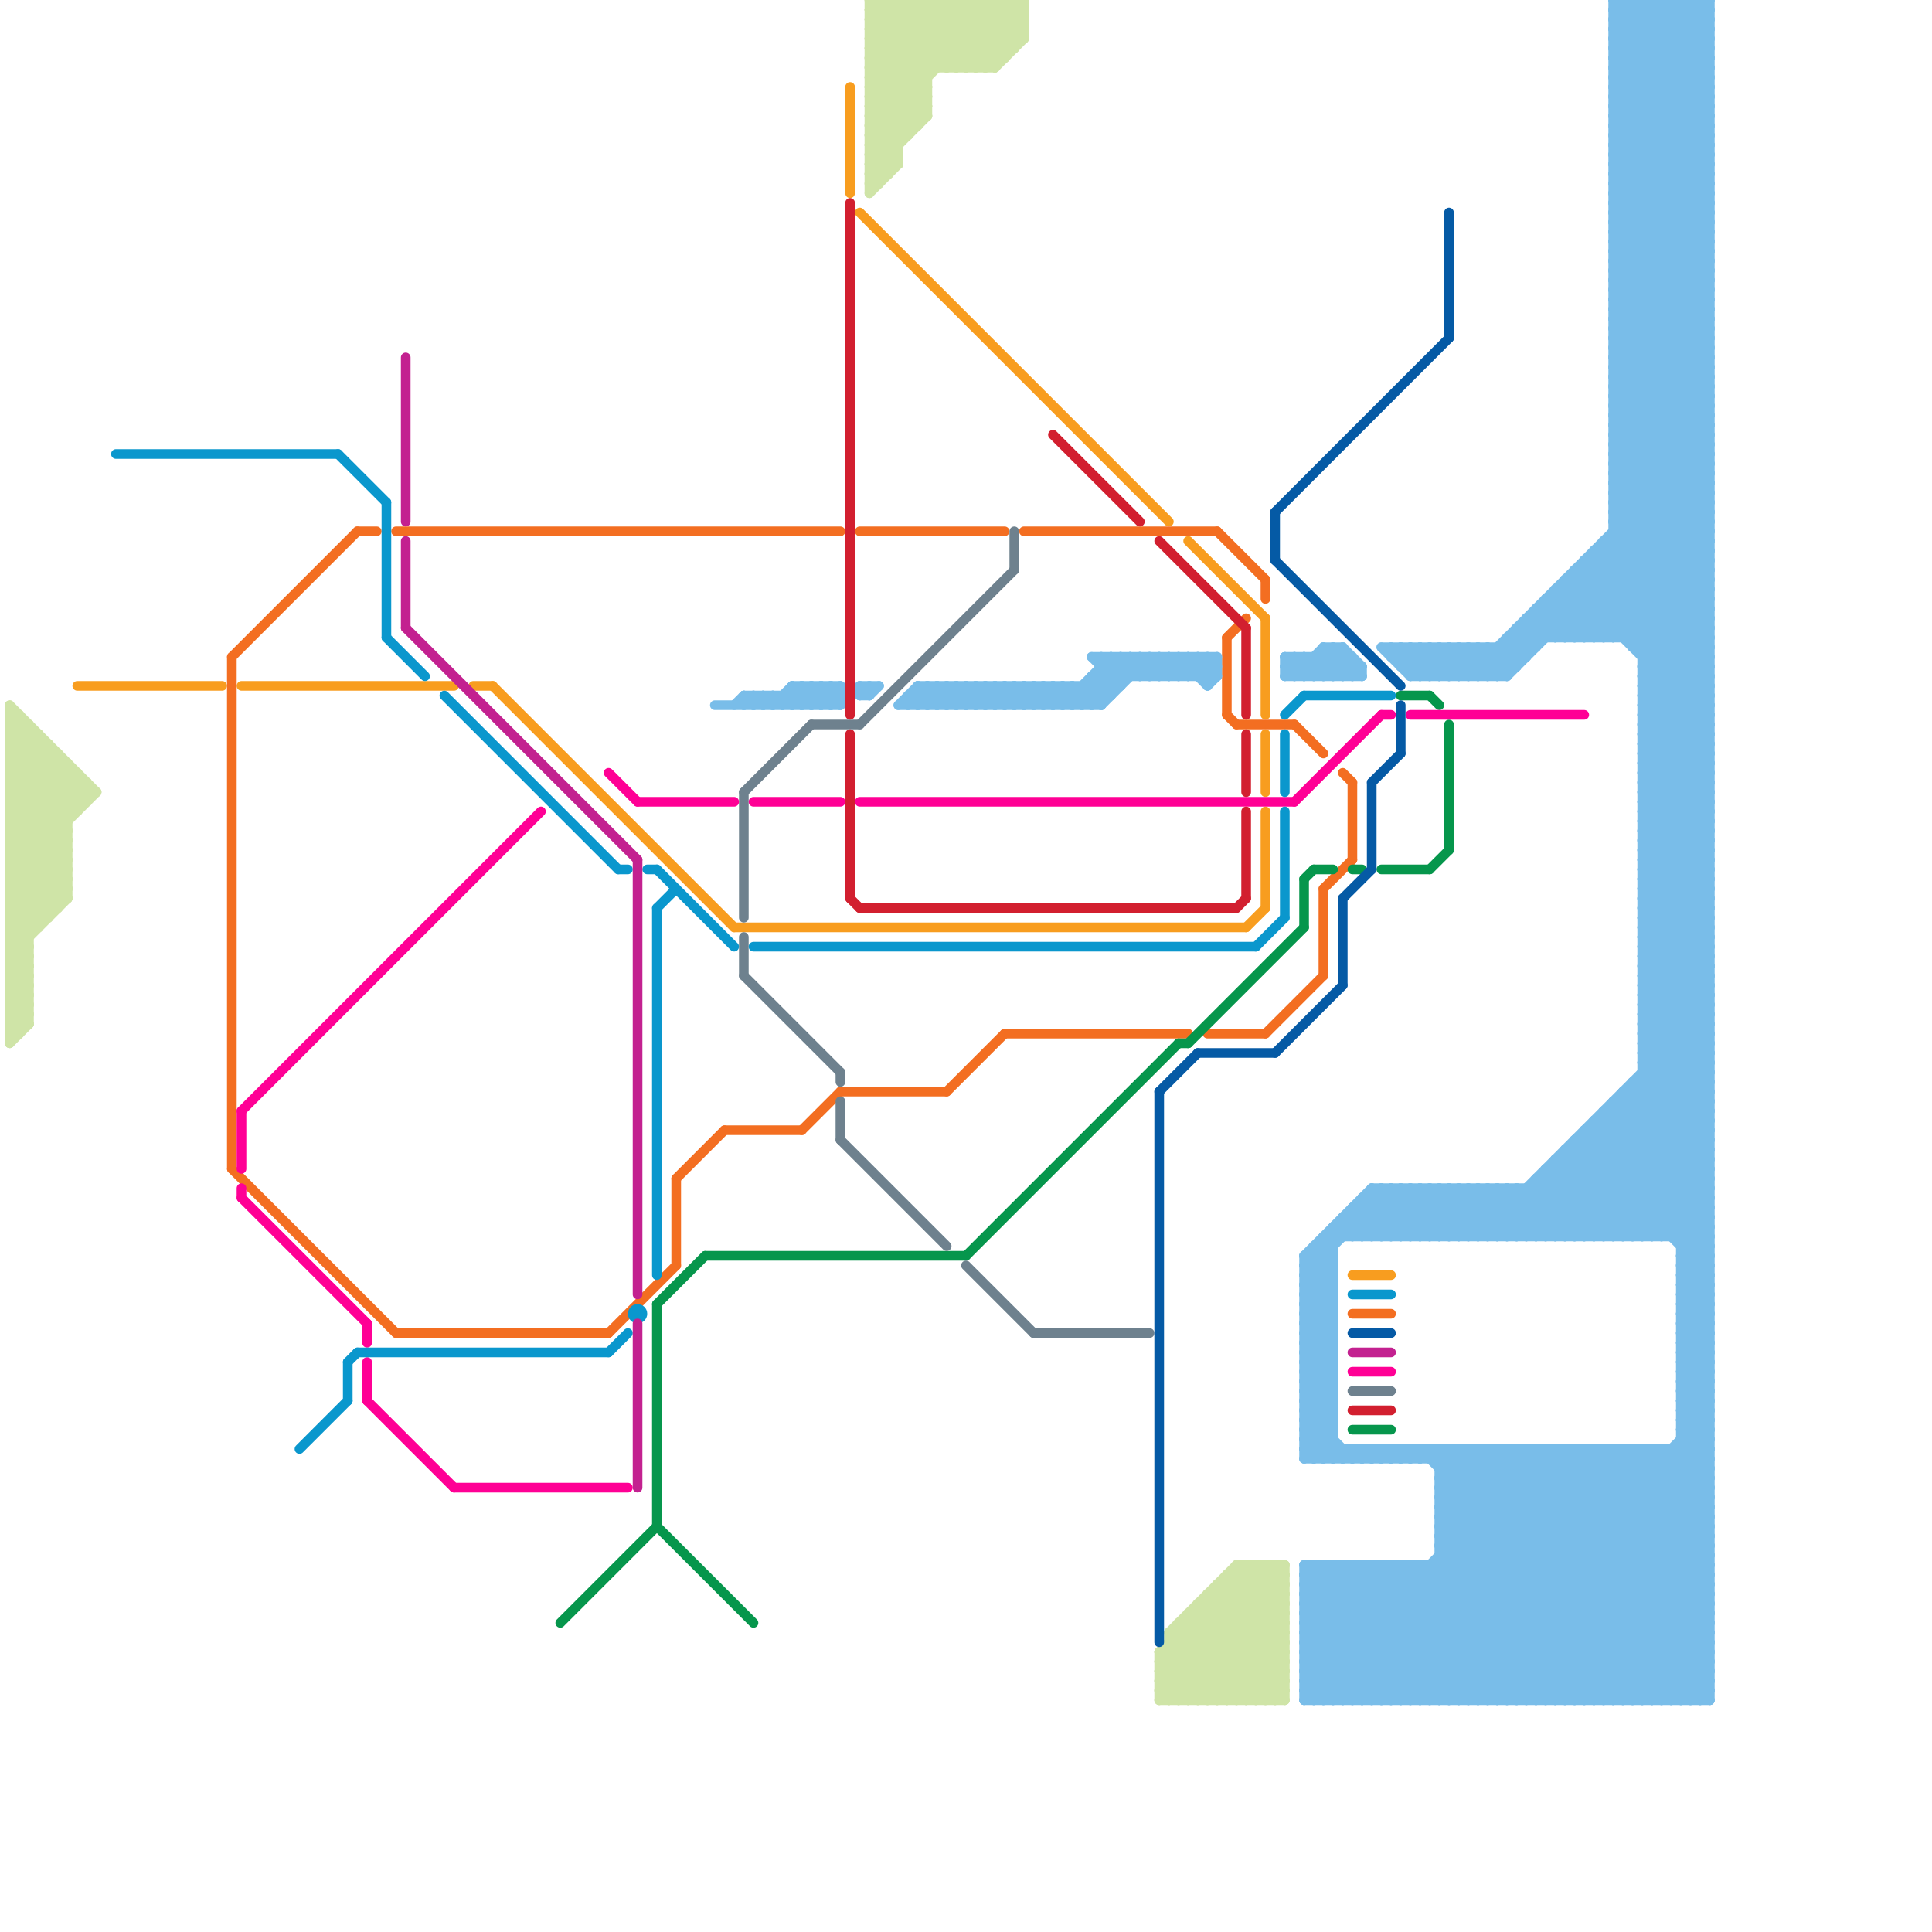 
<svg version="1.1" xmlns="http://www.w3.org/2000/svg" viewBox="0 0 200 200">
<style>text { font: 1px Helvetica; font-weight: 600; white-space: pre; dominant-baseline: central; } line { stroke-width: 1; fill: none; stroke-linecap: round; stroke-linejoin: round; } .c0 { stroke: #cfe4a7 } .c1 { stroke: #f89d1f } .c2 { stroke: #f36e21 } .c3 { stroke: #06964c } .c4 { stroke: #6e818e } .c5 { stroke: #79bde9 } .c6 { stroke: #ff0095 } .c7 { stroke: #d21f2f } .c8 { stroke: #0a97cd } .c9 { stroke: #055aa5 } .c10 { stroke: #c32190 }</style><defs><g id="wm-xf"><circle r="1.2" fill="#000"/><circle r="0.9" fill="#fff"/><circle r="0.6" fill="#000"/><circle r="0.3" fill="#fff"/></g><g id="wm"><circle r="0.6" fill="#000"/><circle r="0.3" fill="#fff"/></g></defs><line class="c0" x1="1" y1="100" x2="3" y2="100"/><line class="c0" x1="1" y1="88" x2="7" y2="88"/><line class="c0" x1="1" y1="102" x2="3" y2="102"/><line class="c0" x1="90" y1="16" x2="92" y2="18"/><line class="c0" x1="133" y1="162" x2="133" y2="176"/><line class="c0" x1="1" y1="85" x2="7" y2="79"/><line class="c0" x1="120" y1="172" x2="133" y2="172"/><line class="c0" x1="103" y1="0" x2="103" y2="7"/><line class="c0" x1="1" y1="75" x2="2" y2="74"/><line class="c0" x1="90" y1="5" x2="95" y2="0"/><line class="c0" x1="90" y1="9" x2="99" y2="0"/><line class="c0" x1="124" y1="176" x2="133" y2="167"/><line class="c0" x1="1" y1="94" x2="3" y2="96"/><line class="c0" x1="104" y1="0" x2="104" y2="6"/><line class="c0" x1="1" y1="96" x2="3" y2="98"/><line class="c0" x1="1" y1="76" x2="8" y2="83"/><line class="c0" x1="126" y1="165" x2="133" y2="172"/><line class="c0" x1="125" y1="165" x2="125" y2="176"/><line class="c0" x1="1" y1="103" x2="3" y2="103"/><line class="c0" x1="90" y1="17" x2="96" y2="11"/><line class="c0" x1="1" y1="73" x2="1" y2="108"/><line class="c0" x1="128" y1="163" x2="133" y2="168"/><line class="c0" x1="128" y1="162" x2="128" y2="176"/><line class="c0" x1="1" y1="100" x2="3" y2="102"/><line class="c0" x1="1" y1="102" x2="3" y2="104"/><line class="c0" x1="90" y1="10" x2="96" y2="10"/><line class="c0" x1="1" y1="77" x2="5" y2="77"/><line class="c0" x1="90" y1="7" x2="103" y2="7"/><line class="c0" x1="90" y1="12" x2="96" y2="12"/><line class="c0" x1="98" y1="0" x2="98" y2="7"/><line class="c0" x1="105" y1="0" x2="105" y2="5"/><line class="c0" x1="90" y1="1" x2="106" y2="1"/><line class="c0" x1="1" y1="95" x2="7" y2="89"/><line class="c0" x1="120" y1="173" x2="123" y2="176"/><line class="c0" x1="125" y1="166" x2="133" y2="174"/><line class="c0" x1="1" y1="75" x2="3" y2="75"/><line class="c0" x1="1" y1="105" x2="3" y2="103"/><line class="c0" x1="130" y1="176" x2="133" y2="173"/><line class="c0" x1="90" y1="17" x2="93" y2="17"/><line class="c0" x1="6" y1="78" x2="6" y2="94"/><line class="c0" x1="1" y1="90" x2="7" y2="90"/><line class="c0" x1="1" y1="82" x2="10" y2="82"/><line class="c0" x1="90" y1="3" x2="93" y2="0"/><line class="c0" x1="100" y1="7" x2="106" y2="1"/><line class="c0" x1="123" y1="167" x2="132" y2="176"/><line class="c0" x1="121" y1="170" x2="127" y2="176"/><line class="c0" x1="125" y1="165" x2="133" y2="173"/><line class="c0" x1="131" y1="162" x2="133" y2="164"/><line class="c0" x1="1" y1="107" x2="2" y2="107"/><line class="c0" x1="90" y1="3" x2="106" y2="3"/><line class="c0" x1="124" y1="166" x2="124" y2="176"/><line class="c0" x1="1" y1="79" x2="7" y2="85"/><line class="c0" x1="1" y1="87" x2="7" y2="87"/><line class="c0" x1="1" y1="81" x2="7" y2="87"/><line class="c0" x1="1" y1="103" x2="3" y2="105"/><line class="c0" x1="1" y1="89" x2="7" y2="89"/><line class="c0" x1="90" y1="6" x2="104" y2="6"/><line class="c0" x1="125" y1="176" x2="133" y2="168"/><line class="c0" x1="120" y1="172" x2="130" y2="162"/><line class="c0" x1="121" y1="171" x2="126" y2="176"/><line class="c0" x1="5" y1="77" x2="5" y2="95"/><line class="c0" x1="123" y1="167" x2="123" y2="176"/><line class="c0" x1="127" y1="163" x2="127" y2="176"/><line class="c0" x1="1" y1="80" x2="4" y2="77"/><line class="c0" x1="97" y1="0" x2="103" y2="6"/><line class="c0" x1="1" y1="91" x2="5" y2="95"/><line class="c0" x1="1" y1="105" x2="2" y2="106"/><line class="c0" x1="1" y1="105" x2="3" y2="105"/><line class="c0" x1="1" y1="93" x2="7" y2="93"/><line class="c0" x1="120" y1="173" x2="133" y2="173"/><line class="c0" x1="1" y1="88" x2="8" y2="81"/><line class="c0" x1="120" y1="176" x2="133" y2="163"/><line class="c0" x1="120" y1="175" x2="133" y2="175"/><line class="c0" x1="90" y1="10" x2="100" y2="0"/><line class="c0" x1="90" y1="16" x2="96" y2="10"/><line class="c0" x1="90" y1="18" x2="96" y2="12"/><line class="c0" x1="95" y1="0" x2="95" y2="13"/><line class="c0" x1="1" y1="78" x2="3" y2="76"/><line class="c0" x1="1" y1="82" x2="7" y2="88"/><line class="c0" x1="1" y1="84" x2="7" y2="90"/><line class="c0" x1="1" y1="88" x2="6" y2="93"/><line class="c0" x1="1" y1="75" x2="9" y2="83"/><line class="c0" x1="122" y1="169" x2="129" y2="176"/><line class="c0" x1="90" y1="4" x2="94" y2="0"/><line class="c0" x1="103" y1="0" x2="106" y2="3"/><line class="c0" x1="100" y1="0" x2="100" y2="7"/><line class="c0" x1="1" y1="77" x2="3" y2="75"/><line class="c0" x1="99" y1="0" x2="104" y2="5"/><line class="c0" x1="121" y1="169" x2="128" y2="176"/><line class="c0" x1="127" y1="164" x2="133" y2="170"/><line class="c0" x1="1" y1="74" x2="2" y2="74"/><line class="c0" x1="122" y1="168" x2="122" y2="176"/><line class="c0" x1="1" y1="82" x2="5" y2="78"/><line class="c0" x1="91" y1="0" x2="91" y2="19"/><line class="c0" x1="96" y1="0" x2="96" y2="12"/><line class="c0" x1="94" y1="0" x2="94" y2="14"/><line class="c0" x1="132" y1="162" x2="132" y2="176"/><line class="c0" x1="1" y1="104" x2="3" y2="102"/><line class="c0" x1="1" y1="106" x2="3" y2="104"/><line class="c0" x1="90" y1="2" x2="106" y2="2"/><line class="c0" x1="90" y1="16" x2="93" y2="16"/><line class="c0" x1="102" y1="0" x2="102" y2="7"/><line class="c0" x1="90" y1="4" x2="106" y2="4"/><line class="c0" x1="127" y1="163" x2="133" y2="163"/><line class="c0" x1="1" y1="76" x2="4" y2="76"/><line class="c0" x1="1" y1="97" x2="7" y2="91"/><line class="c0" x1="90" y1="9" x2="94" y2="13"/><line class="c0" x1="90" y1="7" x2="95" y2="12"/><line class="c0" x1="130" y1="162" x2="133" y2="165"/><line class="c0" x1="90" y1="0" x2="90" y2="20"/><line class="c0" x1="1" y1="83" x2="6" y2="78"/><line class="c0" x1="90" y1="8" x2="96" y2="8"/><line class="c0" x1="131" y1="176" x2="133" y2="174"/><line class="c0" x1="1" y1="74" x2="9" y2="82"/><line class="c0" x1="90" y1="14" x2="94" y2="14"/><line class="c0" x1="105" y1="0" x2="106" y2="1"/><line class="c0" x1="1" y1="92" x2="7" y2="92"/><line class="c0" x1="99" y1="7" x2="106" y2="0"/><line class="c0" x1="1" y1="101" x2="3" y2="99"/><line class="c0" x1="1" y1="84" x2="8" y2="84"/><line class="c0" x1="1" y1="98" x2="3" y2="98"/><line class="c0" x1="120" y1="171" x2="120" y2="176"/><line class="c0" x1="126" y1="176" x2="133" y2="169"/><line class="c0" x1="90" y1="12" x2="102" y2="0"/><line class="c0" x1="8" y1="80" x2="8" y2="84"/><line class="c0" x1="121" y1="169" x2="128" y2="162"/><line class="c0" x1="1" y1="87" x2="7" y2="93"/><line class="c0" x1="90" y1="12" x2="93" y2="15"/><line class="c0" x1="90" y1="20" x2="93" y2="17"/><line class="c0" x1="90" y1="14" x2="93" y2="17"/><line class="c0" x1="1" y1="99" x2="3" y2="99"/><line class="c0" x1="1" y1="101" x2="3" y2="101"/><line class="c0" x1="90" y1="15" x2="92" y2="17"/><line class="c0" x1="120" y1="174" x2="122" y2="176"/><line class="c0" x1="1" y1="92" x2="4" y2="95"/><line class="c0" x1="1" y1="94" x2="7" y2="88"/><line class="c0" x1="1" y1="96" x2="7" y2="90"/><line class="c0" x1="120" y1="174" x2="132" y2="162"/><line class="c0" x1="1" y1="98" x2="3" y2="100"/><line class="c0" x1="1" y1="107" x2="3" y2="105"/><line class="c0" x1="101" y1="7" x2="106" y2="2"/><line class="c0" x1="1" y1="77" x2="8" y2="84"/><line class="c0" x1="124" y1="167" x2="133" y2="176"/><line class="c0" x1="126" y1="164" x2="133" y2="171"/><line class="c0" x1="1" y1="84" x2="6" y2="79"/><line class="c0" x1="123" y1="167" x2="133" y2="167"/><line class="c0" x1="102" y1="7" x2="106" y2="3"/><line class="c0" x1="1" y1="86" x2="7" y2="86"/><line class="c0" x1="90" y1="10" x2="94" y2="14"/><line class="c0" x1="90" y1="8" x2="95" y2="13"/><line class="c0" x1="90" y1="13" x2="103" y2="0"/><line class="c0" x1="128" y1="162" x2="133" y2="167"/><line class="c0" x1="1" y1="91" x2="7" y2="91"/><line class="c0" x1="4" y1="76" x2="4" y2="96"/><line class="c0" x1="1" y1="99" x2="3" y2="101"/><line class="c0" x1="1" y1="101" x2="3" y2="103"/><line class="c0" x1="90" y1="3" x2="96" y2="9"/><line class="c0" x1="132" y1="162" x2="133" y2="163"/><line class="c0" x1="1" y1="85" x2="7" y2="85"/><line class="c0" x1="90" y1="11" x2="96" y2="11"/><line class="c0" x1="125" y1="165" x2="133" y2="165"/><line class="c0" x1="2" y1="74" x2="2" y2="107"/><line class="c0" x1="1" y1="90" x2="5" y2="94"/><line class="c0" x1="90" y1="5" x2="96" y2="11"/><line class="c0" x1="98" y1="0" x2="104" y2="6"/><line class="c0" x1="101" y1="0" x2="105" y2="4"/><line class="c0" x1="103" y1="7" x2="106" y2="4"/><line class="c0" x1="121" y1="176" x2="133" y2="164"/><line class="c0" x1="90" y1="17" x2="91" y2="18"/><line class="c0" x1="126" y1="164" x2="133" y2="164"/><line class="c0" x1="1" y1="95" x2="5" y2="95"/><line class="c0" x1="1" y1="83" x2="9" y2="83"/><line class="c0" x1="1" y1="93" x2="4" y2="96"/><line class="c0" x1="1" y1="78" x2="7" y2="84"/><line class="c0" x1="120" y1="171" x2="133" y2="171"/><line class="c0" x1="7" y1="79" x2="7" y2="93"/><line class="c0" x1="1" y1="96" x2="4" y2="96"/><line class="c0" x1="126" y1="164" x2="126" y2="176"/><line class="c0" x1="1" y1="80" x2="7" y2="86"/><line class="c0" x1="1" y1="76" x2="2" y2="75"/><line class="c0" x1="90" y1="6" x2="96" y2="12"/><line class="c0" x1="102" y1="0" x2="106" y2="4"/><line class="c0" x1="1" y1="89" x2="9" y2="81"/><line class="c0" x1="100" y1="0" x2="105" y2="5"/><line class="c0" x1="90" y1="7" x2="97" y2="0"/><line class="c0" x1="90" y1="11" x2="101" y2="0"/><line class="c0" x1="130" y1="162" x2="130" y2="176"/><line class="c0" x1="1" y1="94" x2="6" y2="94"/><line class="c0" x1="90" y1="1" x2="91" y2="0"/><line class="c0" x1="1" y1="104" x2="3" y2="104"/><line class="c0" x1="123" y1="176" x2="133" y2="166"/><line class="c0" x1="1" y1="106" x2="2" y2="107"/><line class="c0" x1="1" y1="106" x2="3" y2="106"/><line class="c0" x1="90" y1="0" x2="97" y2="7"/><line class="c0" x1="1" y1="87" x2="8" y2="80"/><line class="c0" x1="96" y1="0" x2="103" y2="7"/><line class="c0" x1="120" y1="174" x2="133" y2="174"/><line class="c0" x1="90" y1="15" x2="96" y2="9"/><line class="c0" x1="120" y1="176" x2="133" y2="176"/><line class="c0" x1="1" y1="89" x2="6" y2="94"/><line class="c0" x1="122" y1="168" x2="133" y2="168"/><line class="c0" x1="90" y1="0" x2="106" y2="0"/><line class="c0" x1="128" y1="162" x2="133" y2="162"/><line class="c0" x1="92" y1="0" x2="92" y2="18"/><line class="c0" x1="1" y1="91" x2="10" y2="82"/><line class="c0" x1="123" y1="168" x2="131" y2="176"/><line class="c0" x1="3" y1="75" x2="3" y2="106"/><line class="c0" x1="1" y1="93" x2="7" y2="87"/><line class="c0" x1="1" y1="78" x2="6" y2="78"/><line class="c0" x1="124" y1="166" x2="133" y2="166"/><line class="c0" x1="91" y1="0" x2="98" y2="7"/><line class="c0" x1="124" y1="166" x2="133" y2="175"/><line class="c0" x1="1" y1="103" x2="3" y2="101"/><line class="c0" x1="90" y1="8" x2="98" y2="0"/><line class="c0" x1="1" y1="104" x2="3" y2="106"/><line class="c0" x1="90" y1="15" x2="93" y2="15"/><line class="c0" x1="90" y1="5" x2="105" y2="5"/><line class="c0" x1="132" y1="176" x2="133" y2="175"/><line class="c0" x1="97" y1="0" x2="97" y2="7"/><line class="c0" x1="1" y1="80" x2="8" y2="80"/><line class="c0" x1="1" y1="79" x2="4" y2="76"/><line class="c0" x1="1" y1="86" x2="7" y2="92"/><line class="c0" x1="93" y1="0" x2="100" y2="7"/><line class="c0" x1="121" y1="169" x2="133" y2="169"/><line class="c0" x1="90" y1="19" x2="91" y2="19"/><line class="c0" x1="90" y1="19" x2="93" y2="16"/><line class="c0" x1="120" y1="171" x2="129" y2="162"/><line class="c0" x1="121" y1="169" x2="121" y2="176"/><line class="c0" x1="106" y1="0" x2="106" y2="4"/><line class="c0" x1="120" y1="175" x2="133" y2="162"/><line class="c0" x1="1" y1="83" x2="7" y2="89"/><line class="c0" x1="1" y1="85" x2="7" y2="91"/><line class="c0" x1="1" y1="90" x2="9" y2="82"/><line class="c0" x1="127" y1="176" x2="133" y2="170"/><line class="c0" x1="92" y1="0" x2="99" y2="7"/><line class="c0" x1="120" y1="173" x2="131" y2="162"/><line class="c0" x1="1" y1="97" x2="3" y2="97"/><line class="c0" x1="129" y1="162" x2="129" y2="176"/><line class="c0" x1="90" y1="2" x2="92" y2="0"/><line class="c0" x1="90" y1="6" x2="96" y2="0"/><line class="c0" x1="90" y1="14" x2="104" y2="0"/><line class="c0" x1="120" y1="171" x2="125" y2="176"/><line class="c0" x1="127" y1="163" x2="133" y2="169"/><line class="c0" x1="122" y1="176" x2="133" y2="165"/><line class="c0" x1="1" y1="92" x2="7" y2="86"/><line class="c0" x1="94" y1="0" x2="101" y2="7"/><line class="c0" x1="128" y1="176" x2="133" y2="171"/><line class="c0" x1="90" y1="11" x2="93" y2="14"/><line class="c0" x1="131" y1="162" x2="131" y2="176"/><line class="c0" x1="90" y1="13" x2="93" y2="16"/><line class="c0" x1="90" y1="13" x2="95" y2="13"/><line class="c0" x1="122" y1="168" x2="130" y2="176"/><line class="c0" x1="90" y1="18" x2="91" y2="19"/><line class="c0" x1="1" y1="98" x2="7" y2="92"/><line class="c0" x1="1" y1="95" x2="3" y2="97"/><line class="c0" x1="1" y1="79" x2="7" y2="79"/><line class="c0" x1="1" y1="97" x2="3" y2="99"/><line class="c0" x1="95" y1="0" x2="102" y2="7"/><line class="c0" x1="99" y1="0" x2="99" y2="7"/><line class="c0" x1="90" y1="9" x2="96" y2="9"/><line class="c0" x1="1" y1="108" x2="3" y2="106"/><line class="c0" x1="1" y1="73" x2="10" y2="82"/><line class="c0" x1="104" y1="0" x2="106" y2="2"/><line class="c0" x1="1" y1="100" x2="3" y2="98"/><line class="c0" x1="1" y1="102" x2="3" y2="100"/><line class="c0" x1="98" y1="7" x2="105" y2="0"/><line class="c0" x1="90" y1="18" x2="92" y2="18"/><line class="c0" x1="129" y1="162" x2="133" y2="166"/><line class="c0" x1="1" y1="99" x2="7" y2="93"/><line class="c0" x1="101" y1="0" x2="101" y2="7"/><line class="c0" x1="1" y1="81" x2="9" y2="81"/><line class="c0" x1="120" y1="172" x2="124" y2="176"/><line class="c0" x1="121" y1="170" x2="133" y2="170"/><line class="c0" x1="90" y1="2" x2="96" y2="8"/><line class="c0" x1="90" y1="4" x2="96" y2="10"/><line class="c0" x1="93" y1="0" x2="93" y2="17"/><line class="c0" x1="1" y1="81" x2="5" y2="77"/><line class="c0" x1="129" y1="176" x2="133" y2="172"/><line class="c0" x1="9" y1="81" x2="9" y2="83"/><line class="c0" x1="1" y1="86" x2="7" y2="80"/><line class="c0" x1="90" y1="1" x2="96" y2="7"/><line class="c0" x1="120" y1="175" x2="121" y2="176"/><line class="c1" x1="129" y1="96" x2="131" y2="94"/><line class="c1" x1="131" y1="64" x2="131" y2="74"/><line class="c1" x1="25" y1="71" x2="47" y2="71"/><line class="c1" x1="131" y1="84" x2="131" y2="94"/><line class="c1" x1="89" y1="22" x2="121" y2="54"/><line class="c1" x1="8" y1="71" x2="23" y2="71"/><line class="c1" x1="76" y1="96" x2="129" y2="96"/><line class="c1" x1="131" y1="76" x2="131" y2="82"/><line class="c1" x1="88" y1="9" x2="88" y2="20"/><line class="c1" x1="140" y1="132" x2="144" y2="132"/><line class="c1" x1="49" y1="71" x2="51" y2="71"/><line class="c1" x1="123" y1="56" x2="131" y2="64"/><line class="c1" x1="51" y1="71" x2="76" y2="96"/><line class="c2" x1="127" y1="66" x2="127" y2="74"/><line class="c2" x1="137" y1="92" x2="140" y2="89"/><line class="c2" x1="126" y1="55" x2="131" y2="60"/><line class="c2" x1="131" y1="60" x2="131" y2="62"/><line class="c2" x1="137" y1="92" x2="137" y2="101"/><line class="c2" x1="63" y1="138" x2="70" y2="131"/><line class="c2" x1="87" y1="113" x2="98" y2="113"/><line class="c2" x1="104" y1="107" x2="123" y2="107"/><line class="c2" x1="83" y1="117" x2="87" y2="113"/><line class="c2" x1="70" y1="122" x2="70" y2="131"/><line class="c2" x1="127" y1="66" x2="129" y2="64"/><line class="c2" x1="134" y1="75" x2="137" y2="78"/><line class="c2" x1="139" y1="80" x2="140" y2="81"/><line class="c2" x1="70" y1="122" x2="75" y2="117"/><line class="c2" x1="24" y1="68" x2="37" y2="55"/><line class="c2" x1="89" y1="55" x2="104" y2="55"/><line class="c2" x1="41" y1="55" x2="87" y2="55"/><line class="c2" x1="106" y1="55" x2="126" y2="55"/><line class="c2" x1="128" y1="75" x2="134" y2="75"/><line class="c2" x1="98" y1="113" x2="104" y2="107"/><line class="c2" x1="140" y1="81" x2="140" y2="89"/><line class="c2" x1="41" y1="138" x2="63" y2="138"/><line class="c2" x1="75" y1="117" x2="83" y2="117"/><line class="c2" x1="37" y1="55" x2="39" y2="55"/><line class="c2" x1="24" y1="68" x2="24" y2="121"/><line class="c2" x1="127" y1="74" x2="128" y2="75"/><line class="c2" x1="131" y1="107" x2="137" y2="101"/><line class="c2" x1="24" y1="121" x2="41" y2="138"/><line class="c2" x1="140" y1="136" x2="144" y2="136"/><line class="c2" x1="125" y1="107" x2="131" y2="107"/><line class="c3" x1="148" y1="72" x2="149" y2="73"/><line class="c3" x1="73" y1="130" x2="100" y2="130"/><line class="c3" x1="135" y1="91" x2="135" y2="96"/><line class="c3" x1="135" y1="91" x2="136" y2="90"/><line class="c3" x1="123" y1="108" x2="135" y2="96"/><line class="c3" x1="140" y1="90" x2="141" y2="90"/><line class="c3" x1="68" y1="135" x2="68" y2="158"/><line class="c3" x1="150" y1="75" x2="150" y2="88"/><line class="c3" x1="148" y1="90" x2="150" y2="88"/><line class="c3" x1="136" y1="90" x2="138" y2="90"/><line class="c3" x1="100" y1="130" x2="122" y2="108"/><line class="c3" x1="145" y1="72" x2="148" y2="72"/><line class="c3" x1="58" y1="168" x2="68" y2="158"/><line class="c3" x1="68" y1="158" x2="78" y2="168"/><line class="c3" x1="140" y1="148" x2="144" y2="148"/><line class="c3" x1="122" y1="108" x2="123" y2="108"/><line class="c3" x1="143" y1="90" x2="148" y2="90"/><line class="c3" x1="68" y1="135" x2="73" y2="130"/><line class="c4" x1="107" y1="138" x2="119" y2="138"/><line class="c4" x1="77" y1="101" x2="87" y2="111"/><line class="c4" x1="87" y1="118" x2="98" y2="129"/><line class="c4" x1="89" y1="75" x2="105" y2="59"/><line class="c4" x1="100" y1="131" x2="107" y2="138"/><line class="c4" x1="105" y1="55" x2="105" y2="59"/><line class="c4" x1="84" y1="75" x2="89" y2="75"/><line class="c4" x1="87" y1="114" x2="87" y2="118"/><line class="c4" x1="77" y1="97" x2="77" y2="101"/><line class="c4" x1="140" y1="144" x2="144" y2="144"/><line class="c4" x1="77" y1="82" x2="77" y2="95"/><line class="c4" x1="87" y1="111" x2="87" y2="112"/><line class="c4" x1="77" y1="82" x2="84" y2="75"/><line class="c5" x1="135" y1="173" x2="138" y2="176"/><line class="c5" x1="149" y1="155" x2="177" y2="155"/><line class="c5" x1="151" y1="67" x2="151" y2="70"/><line class="c5" x1="102" y1="71" x2="102" y2="73"/><line class="c5" x1="145" y1="176" x2="171" y2="150"/><line class="c5" x1="149" y1="153" x2="172" y2="176"/><line class="c5" x1="167" y1="26" x2="177" y2="36"/><line class="c5" x1="167" y1="34" x2="177" y2="44"/><line class="c5" x1="170" y1="84" x2="177" y2="91"/><line class="c5" x1="170" y1="71" x2="177" y2="71"/><line class="c5" x1="146" y1="150" x2="146" y2="151"/><line class="c5" x1="149" y1="159" x2="166" y2="176"/><line class="c5" x1="135" y1="70" x2="138" y2="67"/><line class="c5" x1="170" y1="86" x2="177" y2="93"/><line class="c5" x1="150" y1="67" x2="150" y2="70"/><line class="c5" x1="135" y1="130" x2="142" y2="123"/><line class="c5" x1="105" y1="73" x2="107" y2="71"/><line class="c5" x1="149" y1="162" x2="163" y2="176"/><line class="c5" x1="152" y1="123" x2="157" y2="128"/><line class="c5" x1="163" y1="150" x2="163" y2="176"/><line class="c5" x1="149" y1="70" x2="152" y2="67"/><line class="c5" x1="167" y1="15" x2="177" y2="15"/><line class="c5" x1="156" y1="70" x2="177" y2="49"/><line class="c5" x1="136" y1="162" x2="150" y2="176"/><line class="c5" x1="167" y1="17" x2="177" y2="17"/><line class="c5" x1="167" y1="45" x2="177" y2="35"/><line class="c5" x1="136" y1="70" x2="139" y2="67"/><line class="c5" x1="119" y1="70" x2="121" y2="68"/><line class="c5" x1="161" y1="62" x2="165" y2="66"/><line class="c5" x1="167" y1="2" x2="169" y2="0"/><line class="c5" x1="167" y1="39" x2="177" y2="29"/><line class="c5" x1="149" y1="160" x2="159" y2="150"/><line class="c5" x1="107" y1="73" x2="109" y2="71"/><line class="c5" x1="135" y1="151" x2="177" y2="151"/><line class="c5" x1="113" y1="70" x2="113" y2="73"/><line class="c5" x1="80" y1="72" x2="80" y2="73"/><line class="c5" x1="170" y1="101" x2="177" y2="94"/><line class="c5" x1="151" y1="70" x2="154" y2="67"/><line class="c5" x1="170" y1="103" x2="177" y2="96"/><line class="c5" x1="137" y1="128" x2="138" y2="129"/><line class="c5" x1="159" y1="63" x2="177" y2="63"/><line class="c5" x1="149" y1="154" x2="153" y2="150"/><line class="c5" x1="135" y1="145" x2="138" y2="148"/><line class="c5" x1="168" y1="150" x2="177" y2="159"/><line class="c5" x1="113" y1="73" x2="118" y2="68"/><line class="c5" x1="146" y1="70" x2="156" y2="70"/><line class="c5" x1="158" y1="150" x2="158" y2="176"/><line class="c5" x1="170" y1="76" x2="177" y2="76"/><line class="c5" x1="167" y1="114" x2="177" y2="114"/><line class="c5" x1="170" y1="68" x2="177" y2="68"/><line class="c5" x1="170" y1="70" x2="177" y2="70"/><line class="c5" x1="167" y1="55" x2="177" y2="55"/><line class="c5" x1="167" y1="40" x2="177" y2="50"/><line class="c5" x1="135" y1="140" x2="138" y2="140"/><line class="c5" x1="166" y1="150" x2="166" y2="176"/><line class="c5" x1="162" y1="66" x2="177" y2="51"/><line class="c5" x1="151" y1="67" x2="154" y2="70"/><line class="c5" x1="160" y1="150" x2="160" y2="176"/><line class="c5" x1="167" y1="42" x2="177" y2="52"/><line class="c5" x1="174" y1="137" x2="177" y2="140"/><line class="c5" x1="97" y1="71" x2="97" y2="73"/><line class="c5" x1="169" y1="67" x2="177" y2="59"/><line class="c5" x1="174" y1="139" x2="177" y2="142"/><line class="c5" x1="162" y1="176" x2="177" y2="161"/><line class="c5" x1="143" y1="123" x2="148" y2="128"/><line class="c5" x1="171" y1="128" x2="177" y2="122"/><line class="c5" x1="137" y1="70" x2="139" y2="68"/><line class="c5" x1="141" y1="69" x2="141" y2="70"/><line class="c5" x1="149" y1="154" x2="171" y2="176"/><line class="c5" x1="135" y1="172" x2="177" y2="172"/><line class="c5" x1="167" y1="47" x2="177" y2="47"/><line class="c5" x1="174" y1="134" x2="177" y2="134"/><line class="c5" x1="135" y1="174" x2="177" y2="174"/><line class="c5" x1="174" y1="136" x2="177" y2="136"/><line class="c5" x1="173" y1="0" x2="173" y2="128"/><line class="c5" x1="161" y1="150" x2="161" y2="176"/><line class="c5" x1="167" y1="23" x2="177" y2="23"/><line class="c5" x1="124" y1="70" x2="126" y2="68"/><line class="c5" x1="79" y1="72" x2="79" y2="73"/><line class="c5" x1="98" y1="71" x2="98" y2="73"/><line class="c5" x1="167" y1="53" x2="177" y2="43"/><line class="c5" x1="145" y1="69" x2="157" y2="69"/><line class="c5" x1="82" y1="71" x2="84" y2="73"/><line class="c5" x1="170" y1="81" x2="177" y2="88"/><line class="c5" x1="120" y1="68" x2="120" y2="70"/><line class="c5" x1="170" y1="73" x2="177" y2="80"/><line class="c5" x1="135" y1="147" x2="138" y2="144"/><line class="c5" x1="161" y1="150" x2="177" y2="166"/><line class="c5" x1="138" y1="70" x2="140" y2="68"/><line class="c5" x1="164" y1="58" x2="177" y2="58"/><line class="c5" x1="144" y1="123" x2="144" y2="128"/><line class="c5" x1="167" y1="4" x2="177" y2="14"/><line class="c5" x1="167" y1="6" x2="177" y2="16"/><line class="c5" x1="167" y1="26" x2="177" y2="26"/><line class="c5" x1="159" y1="122" x2="177" y2="122"/><line class="c5" x1="135" y1="134" x2="138" y2="137"/><line class="c5" x1="135" y1="148" x2="138" y2="148"/><line class="c5" x1="160" y1="176" x2="177" y2="159"/><line class="c5" x1="152" y1="67" x2="152" y2="70"/><line class="c5" x1="149" y1="67" x2="152" y2="70"/><line class="c5" x1="108" y1="71" x2="108" y2="73"/><line class="c5" x1="167" y1="6" x2="173" y2="0"/><line class="c5" x1="95" y1="71" x2="95" y2="73"/><line class="c5" x1="149" y1="150" x2="175" y2="176"/><line class="c5" x1="163" y1="119" x2="172" y2="128"/><line class="c5" x1="135" y1="166" x2="145" y2="176"/><line class="c5" x1="135" y1="171" x2="177" y2="171"/><line class="c5" x1="135" y1="163" x2="136" y2="162"/><line class="c5" x1="137" y1="68" x2="139" y2="70"/><line class="c5" x1="167" y1="15" x2="177" y2="5"/><line class="c5" x1="154" y1="150" x2="154" y2="176"/><line class="c5" x1="135" y1="135" x2="138" y2="132"/><line class="c5" x1="167" y1="17" x2="177" y2="7"/><line class="c5" x1="103" y1="71" x2="103" y2="73"/><line class="c5" x1="135" y1="137" x2="138" y2="134"/><line class="c5" x1="168" y1="128" x2="177" y2="119"/><line class="c5" x1="114" y1="68" x2="114" y2="73"/><line class="c5" x1="146" y1="128" x2="151" y2="123"/><line class="c5" x1="167" y1="176" x2="177" y2="166"/><line class="c5" x1="170" y1="81" x2="177" y2="74"/><line class="c5" x1="174" y1="144" x2="177" y2="141"/><line class="c5" x1="170" y1="73" x2="177" y2="66"/><line class="c5" x1="166" y1="176" x2="177" y2="165"/><line class="c5" x1="174" y1="128" x2="177" y2="125"/><line class="c5" x1="135" y1="169" x2="142" y2="176"/><line class="c5" x1="145" y1="123" x2="150" y2="128"/><line class="c5" x1="157" y1="66" x2="158" y2="67"/><line class="c5" x1="158" y1="123" x2="163" y2="128"/><line class="c5" x1="167" y1="25" x2="177" y2="35"/><line class="c5" x1="167" y1="27" x2="177" y2="37"/><line class="c5" x1="149" y1="161" x2="177" y2="161"/><line class="c5" x1="139" y1="150" x2="139" y2="151"/><line class="c5" x1="133" y1="69" x2="141" y2="69"/><line class="c5" x1="135" y1="172" x2="139" y2="176"/><line class="c5" x1="163" y1="59" x2="163" y2="66"/><line class="c5" x1="89" y1="71" x2="90" y2="72"/><line class="c5" x1="151" y1="150" x2="177" y2="176"/><line class="c5" x1="164" y1="58" x2="177" y2="71"/><line class="c5" x1="156" y1="66" x2="177" y2="66"/><line class="c5" x1="157" y1="128" x2="177" y2="108"/><line class="c5" x1="135" y1="146" x2="140" y2="151"/><line class="c5" x1="153" y1="123" x2="158" y2="128"/><line class="c5" x1="168" y1="150" x2="168" y2="176"/><line class="c5" x1="167" y1="7" x2="174" y2="0"/><line class="c5" x1="155" y1="176" x2="177" y2="154"/><line class="c5" x1="165" y1="150" x2="177" y2="162"/><line class="c5" x1="164" y1="117" x2="177" y2="117"/><line class="c5" x1="152" y1="128" x2="157" y2="123"/><line class="c5" x1="170" y1="90" x2="177" y2="97"/><line class="c5" x1="170" y1="106" x2="177" y2="106"/><line class="c5" x1="167" y1="36" x2="177" y2="26"/><line class="c5" x1="152" y1="67" x2="155" y2="70"/><line class="c5" x1="170" y1="108" x2="177" y2="108"/><line class="c5" x1="169" y1="67" x2="177" y2="67"/><line class="c5" x1="167" y1="150" x2="167" y2="176"/><line class="c5" x1="163" y1="66" x2="177" y2="52"/><line class="c5" x1="167" y1="38" x2="177" y2="28"/><line class="c5" x1="170" y1="0" x2="170" y2="128"/><line class="c5" x1="135" y1="150" x2="177" y2="150"/><line class="c5" x1="159" y1="150" x2="159" y2="176"/><line class="c5" x1="155" y1="128" x2="177" y2="106"/><line class="c5" x1="167" y1="47" x2="177" y2="37"/><line class="c5" x1="137" y1="129" x2="138" y2="130"/><line class="c5" x1="169" y1="150" x2="169" y2="176"/><line class="c5" x1="167" y1="23" x2="177" y2="13"/><line class="c5" x1="170" y1="75" x2="177" y2="82"/><line class="c5" x1="135" y1="169" x2="142" y2="162"/><line class="c5" x1="139" y1="67" x2="141" y2="69"/><line class="c5" x1="155" y1="67" x2="157" y2="69"/><line class="c5" x1="170" y1="69" x2="177" y2="69"/><line class="c5" x1="139" y1="127" x2="140" y2="128"/><line class="c5" x1="167" y1="33" x2="177" y2="43"/><line class="c5" x1="114" y1="70" x2="115" y2="71"/><line class="c5" x1="157" y1="65" x2="159" y2="67"/><line class="c5" x1="174" y1="138" x2="177" y2="141"/><line class="c5" x1="167" y1="4" x2="177" y2="4"/><line class="c5" x1="152" y1="176" x2="177" y2="151"/><line class="c5" x1="174" y1="140" x2="177" y2="143"/><line class="c5" x1="167" y1="6" x2="177" y2="6"/><line class="c5" x1="170" y1="109" x2="177" y2="116"/><line class="c5" x1="167" y1="26" x2="177" y2="16"/><line class="c5" x1="170" y1="111" x2="177" y2="118"/><line class="c5" x1="147" y1="70" x2="150" y2="67"/><line class="c5" x1="145" y1="150" x2="145" y2="151"/><line class="c5" x1="170" y1="90" x2="177" y2="83"/><line class="c5" x1="173" y1="150" x2="177" y2="154"/><line class="c5" x1="170" y1="105" x2="177" y2="105"/><line class="c5" x1="174" y1="133" x2="177" y2="133"/><line class="c5" x1="170" y1="92" x2="177" y2="85"/><line class="c5" x1="170" y1="107" x2="177" y2="107"/><line class="c5" x1="174" y1="135" x2="177" y2="135"/><line class="c5" x1="174" y1="137" x2="177" y2="134"/><line class="c5" x1="174" y1="139" x2="177" y2="136"/><line class="c5" x1="133" y1="69" x2="134" y2="70"/><line class="c5" x1="164" y1="117" x2="177" y2="130"/><line class="c5" x1="167" y1="44" x2="177" y2="34"/><line class="c5" x1="167" y1="20" x2="177" y2="30"/><line class="c5" x1="167" y1="22" x2="177" y2="32"/><line class="c5" x1="150" y1="67" x2="153" y2="70"/><line class="c5" x1="155" y1="70" x2="177" y2="48"/><line class="c5" x1="167" y1="14" x2="177" y2="24"/><line class="c5" x1="170" y1="72" x2="177" y2="79"/><line class="c5" x1="154" y1="70" x2="177" y2="47"/><line class="c5" x1="77" y1="72" x2="77" y2="73"/><line class="c5" x1="170" y1="74" x2="177" y2="81"/><line class="c5" x1="170" y1="75" x2="177" y2="68"/><line class="c5" x1="142" y1="151" x2="143" y2="150"/><line class="c5" x1="150" y1="150" x2="176" y2="176"/><line class="c5" x1="174" y1="0" x2="177" y2="3"/><line class="c5" x1="167" y1="3" x2="177" y2="13"/><line class="c5" x1="121" y1="68" x2="121" y2="70"/><line class="c5" x1="167" y1="5" x2="177" y2="15"/><line class="c5" x1="167" y1="25" x2="177" y2="25"/><line class="c5" x1="167" y1="27" x2="177" y2="27"/><line class="c5" x1="153" y1="176" x2="177" y2="152"/><line class="c5" x1="161" y1="120" x2="169" y2="128"/><line class="c5" x1="159" y1="123" x2="164" y2="128"/><line class="c5" x1="136" y1="151" x2="138" y2="149"/><line class="c5" x1="143" y1="123" x2="143" y2="128"/><line class="c5" x1="135" y1="147" x2="138" y2="147"/><line class="c5" x1="113" y1="68" x2="116" y2="71"/><line class="c5" x1="139" y1="126" x2="141" y2="128"/><line class="c5" x1="135" y1="139" x2="138" y2="139"/><line class="c5" x1="123" y1="68" x2="123" y2="70"/><line class="c5" x1="157" y1="150" x2="157" y2="176"/><line class="c5" x1="170" y1="109" x2="177" y2="102"/><line class="c5" x1="170" y1="110" x2="177" y2="117"/><line class="c5" x1="169" y1="112" x2="169" y2="128"/><line class="c5" x1="164" y1="66" x2="177" y2="53"/><line class="c5" x1="149" y1="128" x2="154" y2="123"/><line class="c5" x1="167" y1="3" x2="170" y2="0"/><line class="c5" x1="135" y1="131" x2="138" y2="134"/><line class="c5" x1="167" y1="41" x2="177" y2="51"/><line class="c5" x1="135" y1="133" x2="138" y2="136"/><line class="c5" x1="170" y1="86" x2="177" y2="86"/><line class="c5" x1="135" y1="134" x2="138" y2="131"/><line class="c5" x1="167" y1="43" x2="177" y2="53"/><line class="c5" x1="170" y1="78" x2="177" y2="78"/><line class="c5" x1="172" y1="0" x2="177" y2="5"/><line class="c5" x1="166" y1="115" x2="166" y2="128"/><line class="c5" x1="144" y1="68" x2="145" y2="67"/><line class="c5" x1="167" y1="52" x2="177" y2="62"/><line class="c5" x1="118" y1="68" x2="118" y2="70"/><line class="c5" x1="170" y1="72" x2="177" y2="65"/><line class="c5" x1="149" y1="157" x2="168" y2="176"/><line class="c5" x1="96" y1="71" x2="98" y2="73"/><line class="c5" x1="170" y1="74" x2="177" y2="67"/><line class="c5" x1="138" y1="127" x2="177" y2="127"/><line class="c5" x1="133" y1="70" x2="141" y2="70"/><line class="c5" x1="167" y1="11" x2="177" y2="21"/><line class="c5" x1="174" y1="144" x2="177" y2="144"/><line class="c5" x1="84" y1="73" x2="86" y2="71"/><line class="c5" x1="104" y1="71" x2="106" y2="73"/><line class="c5" x1="148" y1="162" x2="162" y2="176"/><line class="c5" x1="167" y1="33" x2="177" y2="33"/><line class="c5" x1="149" y1="161" x2="164" y2="176"/><line class="c5" x1="162" y1="150" x2="177" y2="165"/><line class="c5" x1="135" y1="162" x2="177" y2="162"/><line class="c5" x1="161" y1="120" x2="161" y2="128"/><line class="c5" x1="170" y1="110" x2="177" y2="103"/><line class="c5" x1="170" y1="89" x2="177" y2="96"/><line class="c5" x1="134" y1="68" x2="134" y2="70"/><line class="c5" x1="176" y1="0" x2="176" y2="176"/><line class="c5" x1="170" y1="91" x2="177" y2="98"/><line class="c5" x1="170" y1="83" x2="177" y2="90"/><line class="c5" x1="106" y1="71" x2="108" y2="73"/><line class="c5" x1="80" y1="73" x2="82" y2="71"/><line class="c5" x1="171" y1="176" x2="177" y2="170"/><line class="c5" x1="147" y1="150" x2="147" y2="151"/><line class="c5" x1="158" y1="123" x2="158" y2="128"/><line class="c5" x1="167" y1="49" x2="177" y2="59"/><line class="c5" x1="145" y1="123" x2="145" y2="128"/><line class="c5" x1="148" y1="70" x2="151" y2="67"/><line class="c5" x1="174" y1="146" x2="177" y2="149"/><line class="c5" x1="156" y1="150" x2="177" y2="171"/><line class="c5" x1="142" y1="162" x2="142" y2="176"/><line class="c5" x1="157" y1="65" x2="177" y2="65"/><line class="c5" x1="167" y1="14" x2="177" y2="14"/><line class="c5" x1="74" y1="73" x2="87" y2="73"/><line class="c5" x1="81" y1="73" x2="83" y2="71"/><line class="c5" x1="135" y1="165" x2="146" y2="176"/><line class="c5" x1="167" y1="32" x2="177" y2="42"/><line class="c5" x1="148" y1="150" x2="148" y2="151"/><line class="c5" x1="135" y1="136" x2="138" y2="133"/><line class="c5" x1="144" y1="162" x2="144" y2="176"/><line class="c5" x1="167" y1="54" x2="177" y2="54"/><line class="c5" x1="167" y1="3" x2="177" y2="3"/><line class="c5" x1="174" y1="141" x2="177" y2="141"/><line class="c5" x1="174" y1="143" x2="177" y2="143"/><line class="c5" x1="167" y1="5" x2="177" y2="5"/><line class="c5" x1="153" y1="123" x2="153" y2="128"/><line class="c5" x1="109" y1="71" x2="111" y2="73"/><line class="c5" x1="121" y1="68" x2="123" y2="70"/><line class="c5" x1="167" y1="25" x2="177" y2="15"/><line class="c5" x1="135" y1="168" x2="143" y2="176"/><line class="c5" x1="167" y1="27" x2="177" y2="17"/><line class="c5" x1="86" y1="71" x2="87" y2="72"/><line class="c5" x1="84" y1="71" x2="86" y2="73"/><line class="c5" x1="170" y1="112" x2="177" y2="119"/><line class="c5" x1="167" y1="114" x2="177" y2="124"/><line class="c5" x1="170" y1="89" x2="177" y2="82"/><line class="c5" x1="149" y1="156" x2="155" y2="150"/><line class="c5" x1="123" y1="68" x2="125" y2="70"/><line class="c5" x1="170" y1="91" x2="177" y2="84"/><line class="c5" x1="170" y1="88" x2="177" y2="95"/><line class="c5" x1="170" y1="83" x2="177" y2="76"/><line class="c5" x1="174" y1="138" x2="177" y2="135"/><line class="c5" x1="111" y1="71" x2="113" y2="73"/><line class="c5" x1="174" y1="130" x2="177" y2="127"/><line class="c5" x1="174" y1="140" x2="177" y2="137"/><line class="c5" x1="162" y1="120" x2="170" y2="128"/><line class="c5" x1="174" y1="132" x2="177" y2="129"/><line class="c5" x1="167" y1="19" x2="177" y2="29"/><line class="c5" x1="124" y1="68" x2="124" y2="70"/><line class="c5" x1="167" y1="13" x2="177" y2="23"/><line class="c5" x1="167" y1="41" x2="177" y2="41"/><line class="c5" x1="167" y1="43" x2="177" y2="43"/><line class="c5" x1="167" y1="35" x2="177" y2="35"/><line class="c5" x1="166" y1="150" x2="177" y2="161"/><line class="c5" x1="159" y1="122" x2="159" y2="128"/><line class="c5" x1="95" y1="71" x2="116" y2="71"/><line class="c5" x1="170" y1="150" x2="177" y2="157"/><line class="c5" x1="99" y1="73" x2="101" y2="71"/><line class="c5" x1="126" y1="68" x2="126" y2="70"/><line class="c5" x1="135" y1="149" x2="138" y2="149"/><line class="c5" x1="135" y1="172" x2="145" y2="162"/><line class="c5" x1="167" y1="9" x2="176" y2="0"/><line class="c5" x1="78" y1="72" x2="79" y2="73"/><line class="c5" x1="135" y1="138" x2="138" y2="138"/><line class="c5" x1="170" y1="94" x2="177" y2="94"/><line class="c5" x1="135" y1="142" x2="138" y2="139"/><line class="c5" x1="167" y1="24" x2="177" y2="14"/><line class="c5" x1="170" y1="96" x2="177" y2="96"/><line class="c5" x1="135" y1="144" x2="138" y2="141"/><line class="c5" x1="147" y1="162" x2="147" y2="176"/><line class="c5" x1="135" y1="164" x2="147" y2="176"/><line class="c5" x1="167" y1="11" x2="177" y2="11"/><line class="c5" x1="167" y1="51" x2="177" y2="61"/><line class="c5" x1="94" y1="73" x2="96" y2="71"/><line class="c5" x1="80" y1="72" x2="81" y2="73"/><line class="c5" x1="170" y1="88" x2="177" y2="81"/><line class="c5" x1="160" y1="150" x2="177" y2="167"/><line class="c5" x1="94" y1="72" x2="115" y2="72"/><line class="c5" x1="139" y1="162" x2="139" y2="176"/><line class="c5" x1="167" y1="33" x2="177" y2="23"/><line class="c5" x1="138" y1="151" x2="139" y2="150"/><line class="c5" x1="134" y1="68" x2="136" y2="70"/><line class="c5" x1="135" y1="167" x2="144" y2="176"/><line class="c5" x1="166" y1="128" x2="177" y2="117"/><line class="c5" x1="135" y1="130" x2="135" y2="151"/><line class="c5" x1="135" y1="139" x2="138" y2="142"/><line class="c5" x1="143" y1="67" x2="159" y2="67"/><line class="c5" x1="160" y1="62" x2="164" y2="66"/><line class="c5" x1="140" y1="151" x2="141" y2="150"/><line class="c5" x1="148" y1="150" x2="174" y2="176"/><line class="c5" x1="162" y1="119" x2="171" y2="128"/><line class="c5" x1="174" y1="148" x2="177" y2="151"/><line class="c5" x1="167" y1="49" x2="177" y2="49"/><line class="c5" x1="172" y1="150" x2="172" y2="176"/><line class="c5" x1="99" y1="71" x2="101" y2="73"/><line class="c5" x1="172" y1="176" x2="177" y2="171"/><line class="c5" x1="170" y1="97" x2="177" y2="104"/><line class="c5" x1="167" y1="14" x2="177" y2="4"/><line class="c5" x1="149" y1="153" x2="152" y2="150"/><line class="c5" x1="170" y1="99" x2="177" y2="106"/><line class="c5" x1="135" y1="165" x2="138" y2="162"/><line class="c5" x1="167" y1="32" x2="177" y2="32"/><line class="c5" x1="141" y1="151" x2="142" y2="150"/><line class="c5" x1="168" y1="66" x2="177" y2="57"/><line class="c5" x1="167" y1="54" x2="177" y2="44"/><line class="c5" x1="167" y1="30" x2="177" y2="40"/><line class="c5" x1="114" y1="69" x2="126" y2="69"/><line class="c5" x1="170" y1="80" x2="177" y2="87"/><line class="c5" x1="170" y1="82" x2="177" y2="89"/><line class="c5" x1="168" y1="0" x2="168" y2="66"/><line class="c5" x1="145" y1="162" x2="145" y2="176"/><line class="c5" x1="148" y1="123" x2="153" y2="128"/><line class="c5" x1="138" y1="176" x2="164" y2="150"/><line class="c5" x1="149" y1="152" x2="151" y2="150"/><line class="c5" x1="167" y1="48" x2="177" y2="58"/><line class="c5" x1="169" y1="112" x2="177" y2="112"/><line class="c5" x1="146" y1="150" x2="147" y2="151"/><line class="c5" x1="87" y1="71" x2="87" y2="73"/><line class="c5" x1="174" y1="145" x2="177" y2="148"/><line class="c5" x1="137" y1="67" x2="137" y2="70"/><line class="c5" x1="174" y1="147" x2="177" y2="150"/><line class="c5" x1="167" y1="13" x2="177" y2="13"/><line class="c5" x1="140" y1="176" x2="166" y2="150"/><line class="c5" x1="160" y1="128" x2="177" y2="111"/><line class="c5" x1="112" y1="71" x2="114" y2="73"/><line class="c5" x1="167" y1="43" x2="177" y2="33"/><line class="c5" x1="116" y1="68" x2="118" y2="70"/><line class="c5" x1="167" y1="150" x2="177" y2="160"/><line class="c5" x1="167" y1="35" x2="177" y2="25"/><line class="c5" x1="169" y1="0" x2="177" y2="8"/><line class="c5" x1="173" y1="0" x2="177" y2="4"/><line class="c5" x1="161" y1="176" x2="177" y2="160"/><line class="c5" x1="169" y1="128" x2="177" y2="120"/><line class="c5" x1="170" y1="97" x2="177" y2="90"/><line class="c5" x1="139" y1="67" x2="139" y2="70"/><line class="c5" x1="170" y1="99" x2="177" y2="92"/><line class="c5" x1="174" y1="142" x2="177" y2="142"/><line class="c5" x1="174" y1="146" x2="177" y2="143"/><line class="c5" x1="102" y1="71" x2="104" y2="73"/><line class="c5" x1="135" y1="141" x2="138" y2="144"/><line class="c5" x1="82" y1="71" x2="82" y2="73"/><line class="c5" x1="153" y1="150" x2="177" y2="174"/><line class="c5" x1="177" y1="0" x2="177" y2="176"/><line class="c5" x1="100" y1="73" x2="102" y2="71"/><line class="c5" x1="170" y1="93" x2="177" y2="100"/><line class="c5" x1="167" y1="29" x2="177" y2="39"/><line class="c5" x1="167" y1="1" x2="168" y2="0"/><line class="c5" x1="135" y1="176" x2="161" y2="150"/><line class="c5" x1="117" y1="68" x2="119" y2="70"/><line class="c5" x1="170" y1="80" x2="177" y2="73"/><line class="c5" x1="167" y1="51" x2="177" y2="51"/><line class="c5" x1="170" y1="82" x2="177" y2="75"/><line class="c5" x1="174" y1="129" x2="177" y2="126"/><line class="c5" x1="167" y1="11" x2="177" y2="1"/><line class="c5" x1="150" y1="176" x2="177" y2="149"/><line class="c5" x1="102" y1="73" x2="104" y2="71"/><line class="c5" x1="138" y1="162" x2="138" y2="176"/><line class="c5" x1="174" y1="131" x2="177" y2="128"/><line class="c5" x1="156" y1="66" x2="156" y2="70"/><line class="c5" x1="167" y1="12" x2="177" y2="22"/><line class="c5" x1="148" y1="162" x2="148" y2="176"/><line class="c5" x1="167" y1="34" x2="177" y2="34"/><line class="c5" x1="81" y1="72" x2="82" y2="73"/><line class="c5" x1="165" y1="57" x2="177" y2="57"/><line class="c5" x1="140" y1="162" x2="140" y2="176"/><line class="c5" x1="153" y1="150" x2="153" y2="176"/><line class="c5" x1="164" y1="58" x2="164" y2="66"/><line class="c5" x1="135" y1="146" x2="138" y2="146"/><line class="c5" x1="113" y1="68" x2="126" y2="68"/><line class="c5" x1="135" y1="168" x2="177" y2="168"/><line class="c5" x1="174" y1="130" x2="177" y2="130"/><line class="c5" x1="113" y1="70" x2="126" y2="70"/><line class="c5" x1="135" y1="170" x2="177" y2="170"/><line class="c5" x1="174" y1="132" x2="177" y2="132"/><line class="c5" x1="140" y1="70" x2="141" y2="69"/><line class="c5" x1="86" y1="73" x2="87" y2="72"/><line class="c5" x1="149" y1="157" x2="156" y2="150"/><line class="c5" x1="90" y1="72" x2="91" y2="71"/><line class="c5" x1="119" y1="68" x2="121" y2="70"/><line class="c5" x1="167" y1="114" x2="167" y2="128"/><line class="c5" x1="162" y1="60" x2="177" y2="60"/><line class="c5" x1="170" y1="93" x2="177" y2="93"/><line class="c5" x1="167" y1="50" x2="177" y2="60"/><line class="c5" x1="170" y1="85" x2="177" y2="85"/><line class="c5" x1="170" y1="95" x2="177" y2="95"/><line class="c5" x1="135" y1="143" x2="138" y2="140"/><line class="c5" x1="170" y1="87" x2="177" y2="87"/><line class="c5" x1="170" y1="79" x2="177" y2="86"/><line class="c5" x1="147" y1="176" x2="177" y2="146"/><line class="c5" x1="167" y1="32" x2="177" y2="22"/><line class="c5" x1="100" y1="71" x2="102" y2="73"/><line class="c5" x1="143" y1="151" x2="144" y2="150"/><line class="c5" x1="142" y1="150" x2="143" y2="151"/><line class="c5" x1="167" y1="2" x2="177" y2="12"/><line class="c5" x1="142" y1="162" x2="156" y2="176"/><line class="c5" x1="171" y1="0" x2="177" y2="6"/><line class="c5" x1="171" y1="150" x2="177" y2="156"/><line class="c5" x1="135" y1="171" x2="140" y2="176"/><line class="c5" x1="114" y1="68" x2="116" y2="70"/><line class="c5" x1="135" y1="138" x2="138" y2="141"/><line class="c5" x1="151" y1="128" x2="156" y2="123"/><line class="c5" x1="135" y1="130" x2="138" y2="133"/><line class="c5" x1="135" y1="132" x2="138" y2="135"/><line class="c5" x1="140" y1="68" x2="140" y2="70"/><line class="c5" x1="144" y1="162" x2="158" y2="176"/><line class="c5" x1="167" y1="48" x2="177" y2="48"/><line class="c5" x1="167" y1="40" x2="177" y2="40"/><line class="c5" x1="135" y1="167" x2="177" y2="167"/><line class="c5" x1="167" y1="42" x2="177" y2="42"/><line class="c5" x1="135" y1="169" x2="177" y2="169"/><line class="c5" x1="156" y1="128" x2="177" y2="107"/><line class="c5" x1="79" y1="73" x2="80" y2="72"/><line class="c5" x1="167" y1="13" x2="177" y2="3"/><line class="c5" x1="135" y1="175" x2="136" y2="176"/><line class="c5" x1="170" y1="98" x2="177" y2="105"/><line class="c5" x1="122" y1="68" x2="125" y2="71"/><line class="c5" x1="170" y1="100" x2="177" y2="107"/><line class="c5" x1="167" y1="5" x2="172" y2="0"/><line class="c5" x1="174" y1="148" x2="177" y2="145"/><line class="c5" x1="170" y1="77" x2="177" y2="70"/><line class="c5" x1="146" y1="69" x2="148" y2="67"/><line class="c5" x1="170" y1="79" x2="177" y2="72"/><line class="c5" x1="89" y1="71" x2="89" y2="72"/><line class="c5" x1="165" y1="116" x2="177" y2="116"/><line class="c5" x1="149" y1="152" x2="177" y2="152"/><line class="c5" x1="147" y1="67" x2="147" y2="70"/><line class="c5" x1="141" y1="176" x2="167" y2="150"/><line class="c5" x1="144" y1="67" x2="147" y2="70"/><line class="c5" x1="167" y1="21" x2="177" y2="31"/><line class="c5" x1="159" y1="63" x2="159" y2="67"/><line class="c5" x1="96" y1="71" x2="96" y2="73"/><line class="c5" x1="167" y1="31" x2="177" y2="41"/><line class="c5" x1="142" y1="150" x2="142" y2="151"/><line class="c5" x1="167" y1="29" x2="177" y2="29"/><line class="c5" x1="137" y1="67" x2="140" y2="70"/><line class="c5" x1="143" y1="176" x2="169" y2="150"/><line class="c5" x1="136" y1="129" x2="136" y2="151"/><line class="c5" x1="167" y1="51" x2="177" y2="41"/><line class="c5" x1="162" y1="119" x2="177" y2="119"/><line class="c5" x1="144" y1="150" x2="144" y2="151"/><line class="c5" x1="148" y1="67" x2="148" y2="70"/><line class="c5" x1="135" y1="163" x2="148" y2="176"/><line class="c5" x1="116" y1="68" x2="116" y2="71"/><line class="c5" x1="104" y1="71" x2="104" y2="73"/><line class="c5" x1="135" y1="145" x2="138" y2="142"/><line class="c5" x1="167" y1="12" x2="177" y2="12"/><line class="c5" x1="79" y1="72" x2="80" y2="73"/><line class="c5" x1="170" y1="102" x2="177" y2="102"/><line class="c5" x1="141" y1="124" x2="141" y2="128"/><line class="c5" x1="170" y1="104" x2="177" y2="104"/><line class="c5" x1="120" y1="70" x2="122" y2="68"/><line class="c5" x1="164" y1="176" x2="177" y2="163"/><line class="c5" x1="103" y1="73" x2="105" y2="71"/><line class="c5" x1="167" y1="34" x2="177" y2="24"/><line class="c5" x1="133" y1="68" x2="135" y2="70"/><line class="c5" x1="146" y1="123" x2="151" y2="128"/><line class="c5" x1="175" y1="0" x2="177" y2="2"/><line class="c5" x1="170" y1="98" x2="177" y2="91"/><line class="c5" x1="170" y1="100" x2="177" y2="93"/><line class="c5" x1="174" y1="145" x2="177" y2="142"/><line class="c5" x1="135" y1="140" x2="138" y2="143"/><line class="c5" x1="174" y1="147" x2="177" y2="144"/><line class="c5" x1="175" y1="0" x2="175" y2="176"/><line class="c5" x1="165" y1="116" x2="165" y2="128"/><line class="c5" x1="168" y1="113" x2="177" y2="113"/><line class="c5" x1="141" y1="162" x2="141" y2="176"/><line class="c5" x1="135" y1="131" x2="143" y2="123"/><line class="c5" x1="170" y1="71" x2="177" y2="78"/><line class="c5" x1="168" y1="113" x2="177" y2="122"/><line class="c5" x1="121" y1="70" x2="123" y2="68"/><line class="c5" x1="167" y1="50" x2="177" y2="50"/><line class="c5" x1="148" y1="123" x2="148" y2="128"/><line class="c5" x1="111" y1="73" x2="116" y2="68"/><line class="c5" x1="162" y1="150" x2="162" y2="176"/><line class="c5" x1="167" y1="37" x2="177" y2="47"/><line class="c5" x1="143" y1="162" x2="143" y2="176"/><line class="c5" x1="156" y1="150" x2="156" y2="176"/><line class="c5" x1="157" y1="150" x2="177" y2="170"/><line class="c5" x1="174" y1="134" x2="177" y2="137"/><line class="c5" x1="83" y1="71" x2="85" y2="73"/><line class="c5" x1="166" y1="66" x2="177" y2="55"/><line class="c5" x1="174" y1="136" x2="177" y2="139"/><line class="c5" x1="167" y1="2" x2="177" y2="2"/><line class="c5" x1="137" y1="128" x2="177" y2="128"/><line class="c5" x1="139" y1="126" x2="139" y2="128"/><line class="c5" x1="150" y1="70" x2="153" y2="67"/><line class="c5" x1="133" y1="70" x2="135" y2="68"/><line class="c5" x1="110" y1="71" x2="112" y2="73"/><line class="c5" x1="85" y1="71" x2="87" y2="73"/><line class="c5" x1="170" y1="101" x2="177" y2="101"/><line class="c5" x1="174" y1="129" x2="177" y2="129"/><line class="c5" x1="84" y1="71" x2="84" y2="73"/><line class="c5" x1="170" y1="103" x2="177" y2="103"/><line class="c5" x1="174" y1="131" x2="177" y2="131"/><line class="c5" x1="94" y1="72" x2="94" y2="73"/><line class="c5" x1="135" y1="151" x2="138" y2="148"/><line class="c5" x1="144" y1="176" x2="170" y2="150"/><line class="c5" x1="154" y1="150" x2="177" y2="173"/><line class="c5" x1="158" y1="150" x2="177" y2="169"/><line class="c5" x1="167" y1="40" x2="177" y2="30"/><line class="c5" x1="167" y1="42" x2="177" y2="32"/><line class="c5" x1="167" y1="18" x2="177" y2="28"/><line class="c5" x1="145" y1="150" x2="146" y2="151"/><line class="c5" x1="170" y1="76" x2="177" y2="83"/><line class="c5" x1="145" y1="162" x2="159" y2="176"/><line class="c5" x1="170" y1="84" x2="177" y2="84"/><line class="c5" x1="170" y1="71" x2="177" y2="64"/><line class="c5" x1="109" y1="71" x2="109" y2="73"/><line class="c5" x1="145" y1="67" x2="145" y2="69"/><line class="c5" x1="170" y1="70" x2="177" y2="77"/><line class="c5" x1="162" y1="60" x2="162" y2="66"/><line class="c5" x1="135" y1="148" x2="138" y2="151"/><line class="c5" x1="144" y1="151" x2="145" y2="150"/><line class="c5" x1="147" y1="162" x2="161" y2="176"/><line class="c5" x1="167" y1="1" x2="177" y2="11"/><line class="c5" x1="167" y1="21" x2="177" y2="21"/><line class="c5" x1="111" y1="71" x2="111" y2="73"/><line class="c5" x1="135" y1="149" x2="137" y2="151"/><line class="c5" x1="149" y1="150" x2="149" y2="176"/><line class="c5" x1="170" y1="92" x2="177" y2="99"/><line class="c5" x1="90" y1="71" x2="90" y2="72"/><line class="c5" x1="135" y1="135" x2="138" y2="135"/><line class="c5" x1="145" y1="67" x2="148" y2="70"/><line class="c5" x1="135" y1="137" x2="138" y2="137"/><line class="c5" x1="125" y1="68" x2="126" y2="69"/><line class="c5" x1="160" y1="121" x2="167" y2="128"/><line class="c5" x1="151" y1="150" x2="151" y2="176"/><line class="c5" x1="135" y1="168" x2="141" y2="162"/><line class="c5" x1="163" y1="60" x2="177" y2="74"/><line class="c5" x1="149" y1="158" x2="177" y2="158"/><line class="c5" x1="112" y1="71" x2="112" y2="73"/><line class="c5" x1="147" y1="67" x2="150" y2="70"/><line class="c5" x1="160" y1="122" x2="166" y2="128"/><line class="c5" x1="106" y1="71" x2="106" y2="73"/><line class="c5" x1="167" y1="12" x2="177" y2="2"/><line class="c5" x1="167" y1="39" x2="177" y2="49"/><line class="c5" x1="147" y1="150" x2="173" y2="176"/><line class="c5" x1="142" y1="128" x2="147" y2="123"/><line class="c5" x1="170" y1="76" x2="177" y2="69"/><line class="c5" x1="154" y1="123" x2="159" y2="128"/><line class="c5" x1="135" y1="68" x2="137" y2="70"/><line class="c5" x1="170" y1="68" x2="177" y2="61"/><line class="c5" x1="138" y1="162" x2="152" y2="176"/><line class="c5" x1="159" y1="122" x2="165" y2="128"/><line class="c5" x1="170" y1="70" x2="177" y2="63"/><line class="c5" x1="176" y1="0" x2="177" y2="1"/><line class="c5" x1="172" y1="128" x2="177" y2="123"/><line class="c5" x1="170" y1="176" x2="177" y2="169"/><line class="c5" x1="147" y1="128" x2="152" y2="123"/><line class="c5" x1="109" y1="73" x2="111" y2="71"/><line class="c5" x1="144" y1="128" x2="149" y2="123"/><line class="c5" x1="95" y1="72" x2="96" y2="73"/><line class="c5" x1="156" y1="123" x2="161" y2="128"/><line class="c5" x1="167" y1="0" x2="177" y2="10"/><line class="c5" x1="140" y1="162" x2="154" y2="176"/><line class="c5" x1="125" y1="71" x2="126" y2="70"/><line class="c5" x1="167" y1="20" x2="177" y2="20"/><line class="c5" x1="167" y1="22" x2="177" y2="22"/><line class="c5" x1="167" y1="50" x2="177" y2="40"/><line class="c5" x1="123" y1="70" x2="125" y2="68"/><line class="c5" x1="155" y1="123" x2="160" y2="128"/><line class="c5" x1="167" y1="7" x2="177" y2="17"/><line class="c5" x1="170" y1="128" x2="177" y2="121"/><line class="c5" x1="136" y1="68" x2="138" y2="70"/><line class="c5" x1="149" y1="123" x2="154" y2="128"/><line class="c5" x1="164" y1="150" x2="164" y2="176"/><line class="c5" x1="139" y1="70" x2="140" y2="69"/><line class="c5" x1="149" y1="155" x2="154" y2="150"/><line class="c5" x1="158" y1="64" x2="177" y2="64"/><line class="c5" x1="167" y1="115" x2="177" y2="125"/><line class="c5" x1="174" y1="149" x2="177" y2="149"/><line class="c5" x1="161" y1="128" x2="177" y2="112"/><line class="c5" x1="112" y1="73" x2="117" y2="68"/><line class="c5" x1="159" y1="176" x2="177" y2="158"/><line class="c5" x1="151" y1="123" x2="156" y2="128"/><line class="c5" x1="141" y1="162" x2="155" y2="176"/><line class="c5" x1="77" y1="72" x2="78" y2="73"/><line class="c5" x1="170" y1="81" x2="177" y2="81"/><line class="c5" x1="155" y1="150" x2="155" y2="176"/><line class="c5" x1="159" y1="64" x2="161" y2="66"/><line class="c5" x1="170" y1="73" x2="177" y2="73"/><line class="c5" x1="136" y1="130" x2="138" y2="132"/><line class="c5" x1="135" y1="174" x2="147" y2="162"/><line class="c5" x1="158" y1="64" x2="158" y2="68"/><line class="c5" x1="114" y1="73" x2="119" y2="68"/><line class="c5" x1="159" y1="128" x2="177" y2="110"/><line class="c5" x1="135" y1="145" x2="138" y2="145"/><line class="c5" x1="158" y1="128" x2="177" y2="109"/><line class="c5" x1="168" y1="114" x2="177" y2="123"/><line class="c5" x1="167" y1="8" x2="175" y2="0"/><line class="c5" x1="167" y1="128" x2="177" y2="118"/><line class="c5" x1="140" y1="150" x2="140" y2="151"/><line class="c5" x1="161" y1="61" x2="166" y2="66"/><line class="c5" x1="101" y1="71" x2="103" y2="73"/><line class="c5" x1="100" y1="71" x2="100" y2="73"/><line class="c5" x1="150" y1="150" x2="150" y2="176"/><line class="c5" x1="165" y1="58" x2="177" y2="70"/><line class="c5" x1="167" y1="28" x2="177" y2="38"/><line class="c5" x1="135" y1="175" x2="177" y2="175"/><line class="c5" x1="174" y1="137" x2="177" y2="137"/><line class="c5" x1="174" y1="133" x2="177" y2="136"/><line class="c5" x1="174" y1="135" x2="177" y2="138"/><line class="c5" x1="89" y1="71" x2="91" y2="71"/><line class="c5" x1="167" y1="1" x2="177" y2="1"/><line class="c5" x1="167" y1="52" x2="177" y2="52"/><line class="c5" x1="174" y1="139" x2="177" y2="139"/><line class="c5" x1="163" y1="118" x2="163" y2="128"/><line class="c5" x1="167" y1="21" x2="177" y2="11"/><line class="c5" x1="170" y1="106" x2="177" y2="113"/><line class="c5" x1="137" y1="67" x2="139" y2="67"/><line class="c5" x1="174" y1="176" x2="177" y2="173"/><line class="c5" x1="170" y1="108" x2="177" y2="115"/><line class="c5" x1="141" y1="150" x2="141" y2="151"/><line class="c5" x1="155" y1="150" x2="177" y2="172"/><line class="c5" x1="137" y1="162" x2="137" y2="176"/><line class="c5" x1="146" y1="123" x2="146" y2="128"/><line class="c5" x1="170" y1="87" x2="177" y2="80"/><line class="c5" x1="135" y1="150" x2="138" y2="147"/><line class="c5" x1="162" y1="61" x2="167" y2="66"/><line class="c5" x1="149" y1="160" x2="177" y2="160"/><line class="c5" x1="174" y1="134" x2="177" y2="131"/><line class="c5" x1="174" y1="136" x2="177" y2="133"/><line class="c5" x1="167" y1="15" x2="177" y2="25"/><line class="c5" x1="149" y1="160" x2="165" y2="176"/><line class="c5" x1="167" y1="17" x2="177" y2="27"/><line class="c5" x1="136" y1="129" x2="138" y2="131"/><line class="c5" x1="167" y1="9" x2="177" y2="19"/><line class="c5" x1="140" y1="126" x2="142" y2="128"/><line class="c5" x1="167" y1="39" x2="177" y2="39"/><line class="c5" x1="144" y1="68" x2="158" y2="68"/><line class="c5" x1="161" y1="121" x2="168" y2="128"/><line class="c5" x1="156" y1="176" x2="177" y2="155"/><line class="c5" x1="152" y1="150" x2="152" y2="176"/><line class="c5" x1="164" y1="128" x2="177" y2="115"/><line class="c5" x1="170" y1="69" x2="177" y2="76"/><line class="c5" x1="148" y1="67" x2="151" y2="70"/><line class="c5" x1="117" y1="68" x2="117" y2="70"/><line class="c5" x1="115" y1="68" x2="115" y2="72"/><line class="c5" x1="105" y1="71" x2="105" y2="73"/><line class="c5" x1="135" y1="133" x2="138" y2="130"/><line class="c5" x1="167" y1="0" x2="177" y2="0"/><line class="c5" x1="133" y1="69" x2="134" y2="68"/><line class="c5" x1="135" y1="134" x2="138" y2="134"/><line class="c5" x1="170" y1="90" x2="177" y2="90"/><line class="c5" x1="119" y1="68" x2="119" y2="70"/><line class="c5" x1="167" y1="20" x2="177" y2="10"/><line class="c5" x1="170" y1="92" x2="177" y2="92"/><line class="c5" x1="167" y1="22" x2="177" y2="12"/><line class="c5" x1="170" y1="106" x2="177" y2="99"/><line class="c5" x1="170" y1="108" x2="177" y2="101"/><line class="c5" x1="167" y1="7" x2="177" y2="7"/><line class="c5" x1="175" y1="176" x2="177" y2="174"/><line class="c5" x1="169" y1="113" x2="177" y2="121"/><line class="c5" x1="170" y1="105" x2="177" y2="112"/><line class="c5" x1="145" y1="128" x2="150" y2="123"/><line class="c5" x1="157" y1="123" x2="162" y2="128"/><line class="c5" x1="170" y1="107" x2="177" y2="114"/><line class="c5" x1="125" y1="68" x2="125" y2="71"/><line class="c5" x1="149" y1="157" x2="177" y2="157"/><line class="c5" x1="149" y1="159" x2="177" y2="159"/><line class="c5" x1="165" y1="117" x2="177" y2="129"/><line class="c5" x1="167" y1="36" x2="177" y2="46"/><line class="c5" x1="167" y1="38" x2="177" y2="48"/><line class="c5" x1="82" y1="71" x2="87" y2="71"/><line class="c5" x1="170" y1="75" x2="177" y2="75"/><line class="c5" x1="170" y1="0" x2="177" y2="7"/><line class="c5" x1="170" y1="150" x2="170" y2="176"/><line class="c5" x1="143" y1="162" x2="157" y2="176"/><line class="c5" x1="170" y1="69" x2="177" y2="62"/><line class="c5" x1="174" y1="144" x2="177" y2="147"/><line class="c5" x1="158" y1="65" x2="159" y2="66"/><line class="c5" x1="159" y1="150" x2="177" y2="168"/><line class="c5" x1="172" y1="150" x2="177" y2="155"/><line class="c5" x1="125" y1="70" x2="126" y2="69"/><line class="c5" x1="167" y1="19" x2="177" y2="19"/><line class="c5" x1="170" y1="109" x2="177" y2="109"/><line class="c5" x1="170" y1="111" x2="177" y2="111"/><line class="c5" x1="167" y1="41" x2="177" y2="31"/><line class="c5" x1="171" y1="150" x2="171" y2="176"/><line class="c5" x1="165" y1="150" x2="165" y2="176"/><line class="c5" x1="167" y1="28" x2="177" y2="28"/><line class="c5" x1="143" y1="67" x2="146" y2="70"/><line class="c5" x1="170" y1="105" x2="177" y2="98"/><line class="c5" x1="156" y1="66" x2="158" y2="68"/><line class="c5" x1="170" y1="107" x2="177" y2="100"/><line class="c5" x1="167" y1="52" x2="177" y2="42"/><line class="c5" x1="150" y1="128" x2="155" y2="123"/><line class="c5" x1="170" y1="78" x2="177" y2="85"/><line class="c5" x1="173" y1="150" x2="173" y2="176"/><line class="c5" x1="110" y1="71" x2="110" y2="73"/><line class="c5" x1="135" y1="164" x2="137" y2="162"/><line class="c5" x1="161" y1="61" x2="177" y2="61"/><line class="c5" x1="170" y1="72" x2="177" y2="72"/><line class="c5" x1="143" y1="150" x2="143" y2="151"/><line class="c5" x1="170" y1="74" x2="177" y2="74"/><line class="c5" x1="154" y1="123" x2="154" y2="128"/><line class="c5" x1="149" y1="159" x2="158" y2="150"/><line class="c5" x1="145" y1="68" x2="146" y2="67"/><line class="c5" x1="163" y1="59" x2="177" y2="73"/><line class="c5" x1="169" y1="0" x2="169" y2="67"/><line class="c5" x1="140" y1="128" x2="145" y2="123"/><line class="c5" x1="167" y1="44" x2="177" y2="54"/><line class="c5" x1="148" y1="176" x2="177" y2="147"/><line class="c5" x1="135" y1="136" x2="138" y2="136"/><line class="c5" x1="174" y1="149" x2="177" y2="152"/><line class="c5" x1="82" y1="72" x2="83" y2="73"/><line class="c5" x1="174" y1="141" x2="177" y2="144"/><line class="c5" x1="174" y1="143" x2="177" y2="146"/><line class="c5" x1="167" y1="9" x2="177" y2="9"/><line class="c5" x1="156" y1="123" x2="156" y2="128"/><line class="c5" x1="166" y1="116" x2="177" y2="127"/><line class="c5" x1="82" y1="73" x2="84" y2="71"/><line class="c5" x1="149" y1="123" x2="149" y2="128"/><line class="c5" x1="154" y1="67" x2="156" y2="69"/><line class="c5" x1="135" y1="176" x2="177" y2="176"/><line class="c5" x1="170" y1="110" x2="177" y2="110"/><line class="c5" x1="174" y1="138" x2="177" y2="138"/><line class="c5" x1="105" y1="71" x2="107" y2="73"/><line class="c5" x1="174" y1="140" x2="177" y2="140"/><line class="c5" x1="147" y1="123" x2="152" y2="128"/><line class="c5" x1="164" y1="118" x2="177" y2="131"/><line class="c5" x1="166" y1="56" x2="166" y2="66"/><line class="c5" x1="167" y1="49" x2="177" y2="39"/><line class="c5" x1="137" y1="128" x2="137" y2="151"/><line class="c5" x1="151" y1="123" x2="151" y2="128"/><line class="c5" x1="170" y1="84" x2="177" y2="77"/><line class="c5" x1="160" y1="62" x2="177" y2="62"/><line class="c5" x1="141" y1="124" x2="177" y2="124"/><line class="c5" x1="110" y1="73" x2="115" y2="68"/><line class="c5" x1="170" y1="78" x2="177" y2="71"/><line class="c5" x1="81" y1="72" x2="81" y2="73"/><line class="c5" x1="170" y1="86" x2="177" y2="79"/><line class="c5" x1="174" y1="133" x2="177" y2="130"/><line class="c5" x1="146" y1="151" x2="147" y2="150"/><line class="c5" x1="174" y1="135" x2="177" y2="132"/><line class="c5" x1="107" y1="71" x2="109" y2="73"/><line class="c5" x1="163" y1="150" x2="177" y2="164"/><line class="c5" x1="170" y1="77" x2="177" y2="84"/><line class="c5" x1="122" y1="70" x2="124" y2="68"/><line class="c5" x1="142" y1="123" x2="177" y2="123"/><line class="c5" x1="163" y1="59" x2="177" y2="59"/><line class="c5" x1="167" y1="8" x2="177" y2="18"/><line class="c5" x1="167" y1="36" x2="177" y2="36"/><line class="c5" x1="167" y1="10" x2="177" y2="20"/><line class="c5" x1="167" y1="38" x2="177" y2="38"/><line class="c5" x1="167" y1="30" x2="177" y2="30"/><line class="c5" x1="108" y1="73" x2="110" y2="71"/><line class="c5" x1="168" y1="113" x2="168" y2="128"/><line class="c5" x1="95" y1="73" x2="97" y2="71"/><line class="c5" x1="78" y1="73" x2="79" y2="72"/><line class="c5" x1="135" y1="142" x2="138" y2="142"/><line class="c5" x1="122" y1="68" x2="122" y2="70"/><line class="c5" x1="150" y1="123" x2="155" y2="128"/><line class="c5" x1="135" y1="144" x2="138" y2="144"/><line class="c5" x1="140" y1="125" x2="140" y2="128"/><line class="c5" x1="161" y1="120" x2="177" y2="120"/><line class="c5" x1="146" y1="162" x2="146" y2="176"/><line class="c5" x1="170" y1="67" x2="177" y2="60"/><line class="c5" x1="163" y1="118" x2="177" y2="132"/><line class="c5" x1="93" y1="73" x2="114" y2="73"/><line class="c5" x1="97" y1="73" x2="99" y2="71"/><line class="c5" x1="170" y1="89" x2="177" y2="89"/><line class="c5" x1="167" y1="19" x2="177" y2="9"/><line class="c5" x1="167" y1="46" x2="177" y2="56"/><line class="c5" x1="170" y1="91" x2="177" y2="91"/><line class="c5" x1="135" y1="139" x2="138" y2="136"/><line class="c5" x1="169" y1="112" x2="177" y2="120"/><line class="c5" x1="170" y1="83" x2="177" y2="83"/><line class="c5" x1="161" y1="66" x2="177" y2="50"/><line class="c5" x1="135" y1="162" x2="135" y2="176"/><line class="c5" x1="167" y1="28" x2="177" y2="18"/><line class="c5" x1="134" y1="70" x2="137" y2="67"/><line class="c5" x1="142" y1="124" x2="146" y2="128"/><line class="c5" x1="166" y1="56" x2="177" y2="67"/><line class="c5" x1="135" y1="131" x2="138" y2="131"/><line class="c5" x1="135" y1="133" x2="138" y2="133"/><line class="c5" x1="146" y1="176" x2="172" y2="150"/><line class="c5" x1="167" y1="0" x2="167" y2="66"/><line class="c5" x1="149" y1="156" x2="169" y2="176"/><line class="c5" x1="169" y1="150" x2="177" y2="158"/><line class="c5" x1="160" y1="121" x2="177" y2="121"/><line class="c5" x1="167" y1="44" x2="177" y2="44"/><line class="c5" x1="167" y1="16" x2="177" y2="26"/><line class="c5" x1="108" y1="71" x2="110" y2="73"/><line class="c5" x1="135" y1="163" x2="177" y2="163"/><line class="c5" x1="167" y1="66" x2="177" y2="56"/><line class="c5" x1="135" y1="165" x2="177" y2="165"/><line class="c5" x1="149" y1="158" x2="157" y2="150"/><line class="c5" x1="95" y1="71" x2="97" y2="73"/><line class="c5" x1="156" y1="67" x2="157" y2="68"/><line class="c5" x1="133" y1="68" x2="133" y2="70"/><line class="c5" x1="135" y1="170" x2="143" y2="162"/><line class="c5" x1="163" y1="118" x2="177" y2="118"/><line class="c5" x1="137" y1="162" x2="151" y2="176"/><line class="c5" x1="170" y1="94" x2="177" y2="101"/><line class="c5" x1="170" y1="96" x2="177" y2="103"/><line class="c5" x1="136" y1="129" x2="138" y2="129"/><line class="c5" x1="149" y1="176" x2="177" y2="148"/><line class="c5" x1="140" y1="125" x2="143" y2="128"/><line class="c5" x1="170" y1="88" x2="177" y2="88"/><line class="c5" x1="97" y1="71" x2="99" y2="73"/><line class="c5" x1="157" y1="123" x2="157" y2="128"/><line class="c5" x1="138" y1="67" x2="138" y2="70"/><line class="c5" x1="94" y1="72" x2="95" y2="73"/><line class="c5" x1="135" y1="68" x2="135" y2="70"/><line class="c5" x1="139" y1="162" x2="153" y2="176"/><line class="c5" x1="83" y1="73" x2="85" y2="71"/><line class="c5" x1="161" y1="61" x2="161" y2="66"/><line class="c5" x1="166" y1="57" x2="177" y2="68"/><line class="c5" x1="113" y1="71" x2="114" y2="72"/><line class="c5" x1="142" y1="123" x2="142" y2="128"/><line class="c5" x1="85" y1="73" x2="87" y2="71"/><line class="c5" x1="83" y1="71" x2="83" y2="73"/><line class="c5" x1="135" y1="141" x2="138" y2="138"/><line class="c5" x1="174" y1="142" x2="177" y2="145"/><line class="c5" x1="133" y1="68" x2="140" y2="68"/><line class="c5" x1="167" y1="8" x2="177" y2="8"/><line class="c5" x1="174" y1="146" x2="177" y2="146"/><line class="c5" x1="136" y1="176" x2="162" y2="150"/><line class="c5" x1="167" y1="10" x2="177" y2="10"/><line class="c5" x1="166" y1="115" x2="177" y2="126"/><line class="c5" x1="160" y1="62" x2="160" y2="66"/><line class="c5" x1="165" y1="66" x2="177" y2="54"/><line class="c5" x1="167" y1="30" x2="177" y2="20"/><line class="c5" x1="144" y1="150" x2="145" y2="151"/><line class="c5" x1="85" y1="71" x2="85" y2="73"/><line class="c5" x1="170" y1="94" x2="177" y2="87"/><line class="c5" x1="170" y1="96" x2="177" y2="89"/><line class="c5" x1="165" y1="176" x2="177" y2="164"/><line class="c5" x1="174" y1="141" x2="177" y2="138"/><line class="c5" x1="135" y1="136" x2="138" y2="139"/><line class="c5" x1="145" y1="69" x2="147" y2="67"/><line class="c5" x1="149" y1="151" x2="150" y2="150"/><line class="c5" x1="174" y1="143" x2="177" y2="140"/><line class="c5" x1="96" y1="73" x2="98" y2="71"/><line class="c5" x1="167" y1="48" x2="177" y2="38"/><line class="c5" x1="120" y1="68" x2="122" y2="70"/><line class="c5" x1="167" y1="24" x2="177" y2="34"/><line class="c5" x1="144" y1="67" x2="144" y2="68"/><line class="c5" x1="167" y1="46" x2="177" y2="46"/><line class="c5" x1="171" y1="0" x2="171" y2="128"/><line class="c5" x1="165" y1="128" x2="177" y2="116"/><line class="c5" x1="149" y1="154" x2="177" y2="154"/><line class="c5" x1="135" y1="174" x2="137" y2="176"/><line class="c5" x1="164" y1="117" x2="164" y2="128"/><line class="c5" x1="138" y1="127" x2="138" y2="151"/><line class="c5" x1="155" y1="123" x2="155" y2="128"/><line class="c5" x1="98" y1="73" x2="100" y2="71"/><line class="c5" x1="138" y1="127" x2="139" y2="128"/><line class="c5" x1="165" y1="57" x2="177" y2="69"/><line class="c5" x1="153" y1="70" x2="177" y2="46"/><line class="c5" x1="174" y1="130" x2="177" y2="133"/><line class="c5" x1="174" y1="132" x2="177" y2="135"/><line class="c5" x1="154" y1="176" x2="177" y2="153"/><line class="c5" x1="135" y1="167" x2="140" y2="162"/><line class="c5" x1="167" y1="31" x2="177" y2="31"/><line class="c5" x1="167" y1="4" x2="171" y2="0"/><line class="c5" x1="136" y1="162" x2="136" y2="176"/><line class="c5" x1="170" y1="97" x2="177" y2="97"/><line class="c5" x1="135" y1="143" x2="138" y2="143"/><line class="c5" x1="170" y1="99" x2="177" y2="99"/><line class="c5" x1="135" y1="175" x2="160" y2="150"/><line class="c5" x1="154" y1="128" x2="177" y2="105"/><line class="c5" x1="135" y1="149" x2="138" y2="146"/><line class="c5" x1="153" y1="67" x2="153" y2="70"/><line class="c5" x1="153" y1="128" x2="177" y2="104"/><line class="c5" x1="167" y1="29" x2="177" y2="19"/><line class="c5" x1="167" y1="16" x2="177" y2="16"/><line class="c5" x1="147" y1="123" x2="147" y2="128"/><line class="c5" x1="162" y1="128" x2="177" y2="113"/><line class="c5" x1="103" y1="71" x2="105" y2="73"/><line class="c5" x1="167" y1="45" x2="177" y2="55"/><line class="c5" x1="170" y1="80" x2="177" y2="80"/><line class="c5" x1="135" y1="138" x2="138" y2="135"/><line class="c5" x1="135" y1="166" x2="139" y2="162"/><line class="c5" x1="170" y1="82" x2="177" y2="82"/><line class="c5" x1="135" y1="142" x2="138" y2="145"/><line class="c5" x1="135" y1="132" x2="144" y2="123"/><line class="c5" x1="135" y1="144" x2="138" y2="147"/><line class="c5" x1="167" y1="54" x2="177" y2="64"/><line class="c5" x1="169" y1="176" x2="177" y2="168"/><line class="c5" x1="168" y1="176" x2="177" y2="167"/><line class="c5" x1="115" y1="68" x2="117" y2="70"/><line class="c5" x1="152" y1="70" x2="177" y2="45"/><line class="c5" x1="141" y1="125" x2="144" y2="128"/><line class="c5" x1="98" y1="71" x2="100" y2="73"/><line class="c5" x1="137" y1="151" x2="138" y2="150"/><line class="c5" x1="140" y1="150" x2="141" y2="151"/><line class="c5" x1="136" y1="68" x2="136" y2="70"/><line class="c5" x1="140" y1="125" x2="177" y2="125"/><line class="c5" x1="164" y1="59" x2="177" y2="72"/><line class="c5" x1="150" y1="123" x2="150" y2="128"/><line class="c5" x1="174" y1="148" x2="177" y2="148"/><line class="c5" x1="76" y1="73" x2="77" y2="72"/><line class="c5" x1="93" y1="73" x2="95" y2="71"/><line class="c5" x1="158" y1="64" x2="160" y2="66"/><line class="c5" x1="160" y1="63" x2="163" y2="66"/><line class="c5" x1="168" y1="0" x2="177" y2="9"/><line class="c5" x1="167" y1="37" x2="177" y2="37"/><line class="c5" x1="172" y1="0" x2="172" y2="128"/><line class="c5" x1="135" y1="164" x2="177" y2="164"/><line class="c5" x1="139" y1="151" x2="140" y2="150"/><line class="c5" x1="135" y1="166" x2="177" y2="166"/><line class="c5" x1="151" y1="176" x2="177" y2="150"/><line class="c5" x1="138" y1="67" x2="141" y2="70"/><line class="c5" x1="89" y1="72" x2="90" y2="72"/><line class="c5" x1="146" y1="67" x2="146" y2="70"/><line class="c5" x1="165" y1="116" x2="177" y2="128"/><line class="c5" x1="167" y1="10" x2="177" y2="0"/><line class="c5" x1="149" y1="155" x2="170" y2="176"/><line class="c5" x1="152" y1="123" x2="152" y2="128"/><line class="c5" x1="157" y1="176" x2="177" y2="156"/><line class="c5" x1="173" y1="128" x2="177" y2="124"/><line class="c5" x1="167" y1="35" x2="177" y2="45"/><line class="c5" x1="170" y1="85" x2="177" y2="92"/><line class="c5" x1="170" y1="87" x2="177" y2="94"/><line class="c5" x1="170" y1="95" x2="177" y2="102"/><line class="c5" x1="153" y1="67" x2="156" y2="70"/><line class="c5" x1="135" y1="150" x2="136" y2="151"/><line class="c5" x1="101" y1="73" x2="103" y2="71"/><line class="c5" x1="142" y1="176" x2="168" y2="150"/><line class="c5" x1="99" y1="71" x2="99" y2="73"/><line class="c5" x1="149" y1="158" x2="167" y2="176"/><line class="c5" x1="167" y1="53" x2="177" y2="63"/><line class="c5" x1="86" y1="71" x2="86" y2="73"/><line class="c5" x1="167" y1="24" x2="177" y2="24"/><line class="c5" x1="174" y1="150" x2="177" y2="153"/><line class="c5" x1="167" y1="18" x2="177" y2="18"/><line class="c5" x1="101" y1="71" x2="101" y2="73"/><line class="c5" x1="167" y1="46" x2="177" y2="36"/><line class="c5" x1="174" y1="0" x2="174" y2="176"/><line class="c5" x1="135" y1="140" x2="138" y2="137"/><line class="c5" x1="137" y1="176" x2="163" y2="150"/><line class="c5" x1="174" y1="145" x2="177" y2="145"/><line class="c5" x1="146" y1="70" x2="149" y2="67"/><line class="c5" x1="174" y1="147" x2="177" y2="147"/><line class="c5" x1="113" y1="70" x2="115" y2="72"/><line class="c5" x1="166" y1="56" x2="177" y2="56"/><line class="c5" x1="141" y1="124" x2="145" y2="128"/><line class="c5" x1="167" y1="56" x2="177" y2="66"/><line class="c5" x1="167" y1="31" x2="177" y2="21"/><line class="c5" x1="142" y1="123" x2="147" y2="128"/><line class="c5" x1="104" y1="73" x2="106" y2="71"/><line class="c5" x1="170" y1="77" x2="177" y2="77"/><line class="c5" x1="158" y1="176" x2="177" y2="157"/><line class="c5" x1="170" y1="79" x2="177" y2="79"/><line class="c5" x1="170" y1="93" x2="177" y2="86"/><line class="c5" x1="135" y1="162" x2="149" y2="176"/><line class="c5" x1="170" y1="85" x2="177" y2="78"/><line class="c5" x1="170" y1="95" x2="177" y2="88"/><line class="c5" x1="174" y1="142" x2="177" y2="139"/><line class="c5" x1="118" y1="70" x2="120" y2="68"/><line class="c5" x1="135" y1="141" x2="138" y2="141"/><line class="c5" x1="167" y1="16" x2="177" y2="6"/><line class="c5" x1="144" y1="123" x2="149" y2="128"/><line class="c5" x1="152" y1="150" x2="177" y2="175"/><line class="c5" x1="106" y1="73" x2="108" y2="71"/><line class="c5" x1="169" y1="66" x2="177" y2="58"/><line class="c5" x1="167" y1="45" x2="177" y2="45"/><line class="c5" x1="154" y1="67" x2="154" y2="70"/><line class="c5" x1="78" y1="72" x2="78" y2="73"/><line class="c5" x1="139" y1="176" x2="165" y2="150"/><line class="c5" x1="135" y1="173" x2="177" y2="173"/><line class="c5" x1="174" y1="131" x2="177" y2="134"/><line class="c5" x1="170" y1="102" x2="177" y2="109"/><line class="c5" x1="170" y1="104" x2="177" y2="111"/><line class="c5" x1="77" y1="73" x2="78" y2="72"/><line class="c5" x1="164" y1="150" x2="177" y2="163"/><line class="c5" x1="135" y1="147" x2="139" y2="151"/><line class="c5" x1="173" y1="176" x2="177" y2="172"/><line class="c5" x1="145" y1="151" x2="146" y2="150"/><line class="c5" x1="170" y1="98" x2="177" y2="98"/><line class="c5" x1="162" y1="119" x2="162" y2="128"/><line class="c5" x1="149" y1="156" x2="177" y2="156"/><line class="c5" x1="170" y1="100" x2="177" y2="100"/><line class="c5" x1="135" y1="146" x2="138" y2="143"/><line class="c5" x1="135" y1="148" x2="138" y2="145"/><line class="c5" x1="167" y1="55" x2="177" y2="65"/><line class="c5" x1="159" y1="63" x2="162" y2="66"/><line class="c5" x1="135" y1="171" x2="144" y2="162"/><line class="c5" x1="139" y1="126" x2="177" y2="126"/><line class="c5" x1="167" y1="37" x2="177" y2="27"/><line class="c5" x1="141" y1="150" x2="142" y2="151"/><line class="c5" x1="147" y1="151" x2="148" y2="150"/><line class="c5" x1="146" y1="162" x2="160" y2="176"/><line class="c5" x1="124" y1="68" x2="126" y2="70"/><line class="c5" x1="89" y1="72" x2="90" y2="71"/><line class="c5" x1="118" y1="68" x2="120" y2="70"/><line class="c5" x1="166" y1="115" x2="177" y2="115"/><line class="c5" x1="135" y1="143" x2="138" y2="146"/><line class="c5" x1="77" y1="72" x2="87" y2="72"/><line class="c5" x1="135" y1="135" x2="138" y2="138"/><line class="c5" x1="162" y1="60" x2="177" y2="75"/><line class="c5" x1="143" y1="150" x2="144" y2="151"/><line class="c5" x1="148" y1="128" x2="153" y2="123"/><line class="c5" x1="135" y1="137" x2="138" y2="140"/><line class="c5" x1="167" y1="47" x2="177" y2="57"/><line class="c5" x1="107" y1="71" x2="107" y2="73"/><line class="c5" x1="176" y1="176" x2="177" y2="175"/><line class="c5" x1="163" y1="176" x2="177" y2="162"/><line class="c5" x1="167" y1="23" x2="177" y2="33"/><line class="c5" x1="167" y1="53" x2="177" y2="53"/><line class="c5" x1="157" y1="65" x2="157" y2="69"/><line class="c5" x1="141" y1="128" x2="146" y2="123"/><line class="c5" x1="148" y1="151" x2="149" y2="150"/><line class="c5" x1="135" y1="170" x2="141" y2="176"/><line class="c5" x1="155" y1="67" x2="155" y2="70"/><line class="c5" x1="135" y1="130" x2="138" y2="130"/><line class="c5" x1="149" y1="67" x2="149" y2="70"/><line class="c5" x1="135" y1="132" x2="138" y2="132"/><line class="c5" x1="170" y1="102" x2="177" y2="95"/><line class="c5" x1="135" y1="173" x2="146" y2="162"/><line class="c5" x1="167" y1="18" x2="177" y2="8"/><line class="c5" x1="160" y1="121" x2="160" y2="128"/><line class="c5" x1="165" y1="57" x2="165" y2="66"/><line class="c5" x1="163" y1="128" x2="177" y2="114"/><line class="c5" x1="170" y1="104" x2="177" y2="97"/><line class="c5" x1="146" y1="67" x2="149" y2="70"/><line class="c5" x1="170" y1="101" x2="177" y2="108"/><line class="c5" x1="170" y1="103" x2="177" y2="110"/><line class="c5" x1="143" y1="128" x2="148" y2="123"/><line class="c5" x1="149" y1="153" x2="177" y2="153"/><line class="c6" x1="25" y1="123" x2="25" y2="124"/><line class="c6" x1="25" y1="124" x2="38" y2="137"/><line class="c6" x1="146" y1="74" x2="164" y2="74"/><line class="c6" x1="89" y1="83" x2="134" y2="83"/><line class="c6" x1="25" y1="115" x2="56" y2="84"/><line class="c6" x1="63" y1="80" x2="66" y2="83"/><line class="c6" x1="38" y1="137" x2="38" y2="139"/><line class="c6" x1="143" y1="74" x2="144" y2="74"/><line class="c6" x1="38" y1="141" x2="38" y2="145"/><line class="c6" x1="38" y1="145" x2="47" y2="154"/><line class="c6" x1="47" y1="154" x2="65" y2="154"/><line class="c6" x1="66" y1="83" x2="76" y2="83"/><line class="c6" x1="134" y1="83" x2="143" y2="74"/><line class="c6" x1="140" y1="142" x2="144" y2="142"/><line class="c6" x1="78" y1="83" x2="87" y2="83"/><line class="c6" x1="25" y1="115" x2="25" y2="121"/><line class="c7" x1="129" y1="65" x2="129" y2="74"/><line class="c7" x1="88" y1="93" x2="89" y2="94"/><line class="c7" x1="129" y1="76" x2="129" y2="82"/><line class="c7" x1="129" y1="84" x2="129" y2="93"/><line class="c7" x1="88" y1="76" x2="88" y2="93"/><line class="c7" x1="89" y1="94" x2="128" y2="94"/><line class="c7" x1="88" y1="21" x2="88" y2="74"/><line class="c7" x1="128" y1="94" x2="129" y2="93"/><line class="c7" x1="140" y1="146" x2="144" y2="146"/><line class="c7" x1="109" y1="45" x2="118" y2="54"/><line class="c7" x1="120" y1="56" x2="129" y2="65"/><line class="c8" x1="31" y1="150" x2="36" y2="145"/><line class="c8" x1="130" y1="98" x2="133" y2="95"/><line class="c8" x1="40" y1="66" x2="44" y2="70"/><line class="c8" x1="67" y1="90" x2="68" y2="90"/><line class="c8" x1="68" y1="94" x2="70" y2="92"/><line class="c8" x1="78" y1="98" x2="130" y2="98"/><line class="c8" x1="133" y1="84" x2="133" y2="95"/><line class="c8" x1="133" y1="74" x2="135" y2="72"/><line class="c8" x1="140" y1="134" x2="144" y2="134"/><line class="c8" x1="63" y1="140" x2="65" y2="138"/><line class="c8" x1="36" y1="141" x2="36" y2="145"/><line class="c8" x1="35" y1="47" x2="40" y2="52"/><line class="c8" x1="37" y1="140" x2="63" y2="140"/><line class="c8" x1="64" y1="90" x2="65" y2="90"/><line class="c8" x1="36" y1="141" x2="37" y2="140"/><line class="c8" x1="68" y1="90" x2="76" y2="98"/><line class="c8" x1="46" y1="72" x2="64" y2="90"/><line class="c8" x1="133" y1="76" x2="133" y2="82"/><line class="c8" x1="12" y1="47" x2="35" y2="47"/><line class="c8" x1="135" y1="72" x2="144" y2="72"/><line class="c8" x1="40" y1="52" x2="40" y2="66"/><line class="c8" x1="68" y1="94" x2="68" y2="132"/><circle cx="66" cy="136" r="1" fill="#0a97cd" /><line class="c9" x1="124" y1="109" x2="132" y2="109"/><line class="c9" x1="142" y1="81" x2="142" y2="90"/><line class="c9" x1="139" y1="93" x2="139" y2="102"/><line class="c9" x1="150" y1="22" x2="150" y2="35"/><line class="c9" x1="132" y1="53" x2="150" y2="35"/><line class="c9" x1="120" y1="113" x2="124" y2="109"/><line class="c9" x1="120" y1="113" x2="120" y2="170"/><line class="c9" x1="132" y1="53" x2="132" y2="58"/><line class="c9" x1="139" y1="93" x2="142" y2="90"/><line class="c9" x1="132" y1="109" x2="139" y2="102"/><line class="c9" x1="142" y1="81" x2="145" y2="78"/><line class="c9" x1="145" y1="73" x2="145" y2="78"/><line class="c9" x1="132" y1="58" x2="145" y2="71"/><line class="c9" x1="140" y1="138" x2="144" y2="138"/><line class="c10" x1="42" y1="65" x2="66" y2="89"/><line class="c10" x1="42" y1="37" x2="42" y2="54"/><line class="c10" x1="66" y1="137" x2="66" y2="154"/><line class="c10" x1="42" y1="56" x2="42" y2="65"/><line class="c10" x1="66" y1="89" x2="66" y2="134"/><line class="c10" x1="140" y1="140" x2="144" y2="140"/>
</svg>
